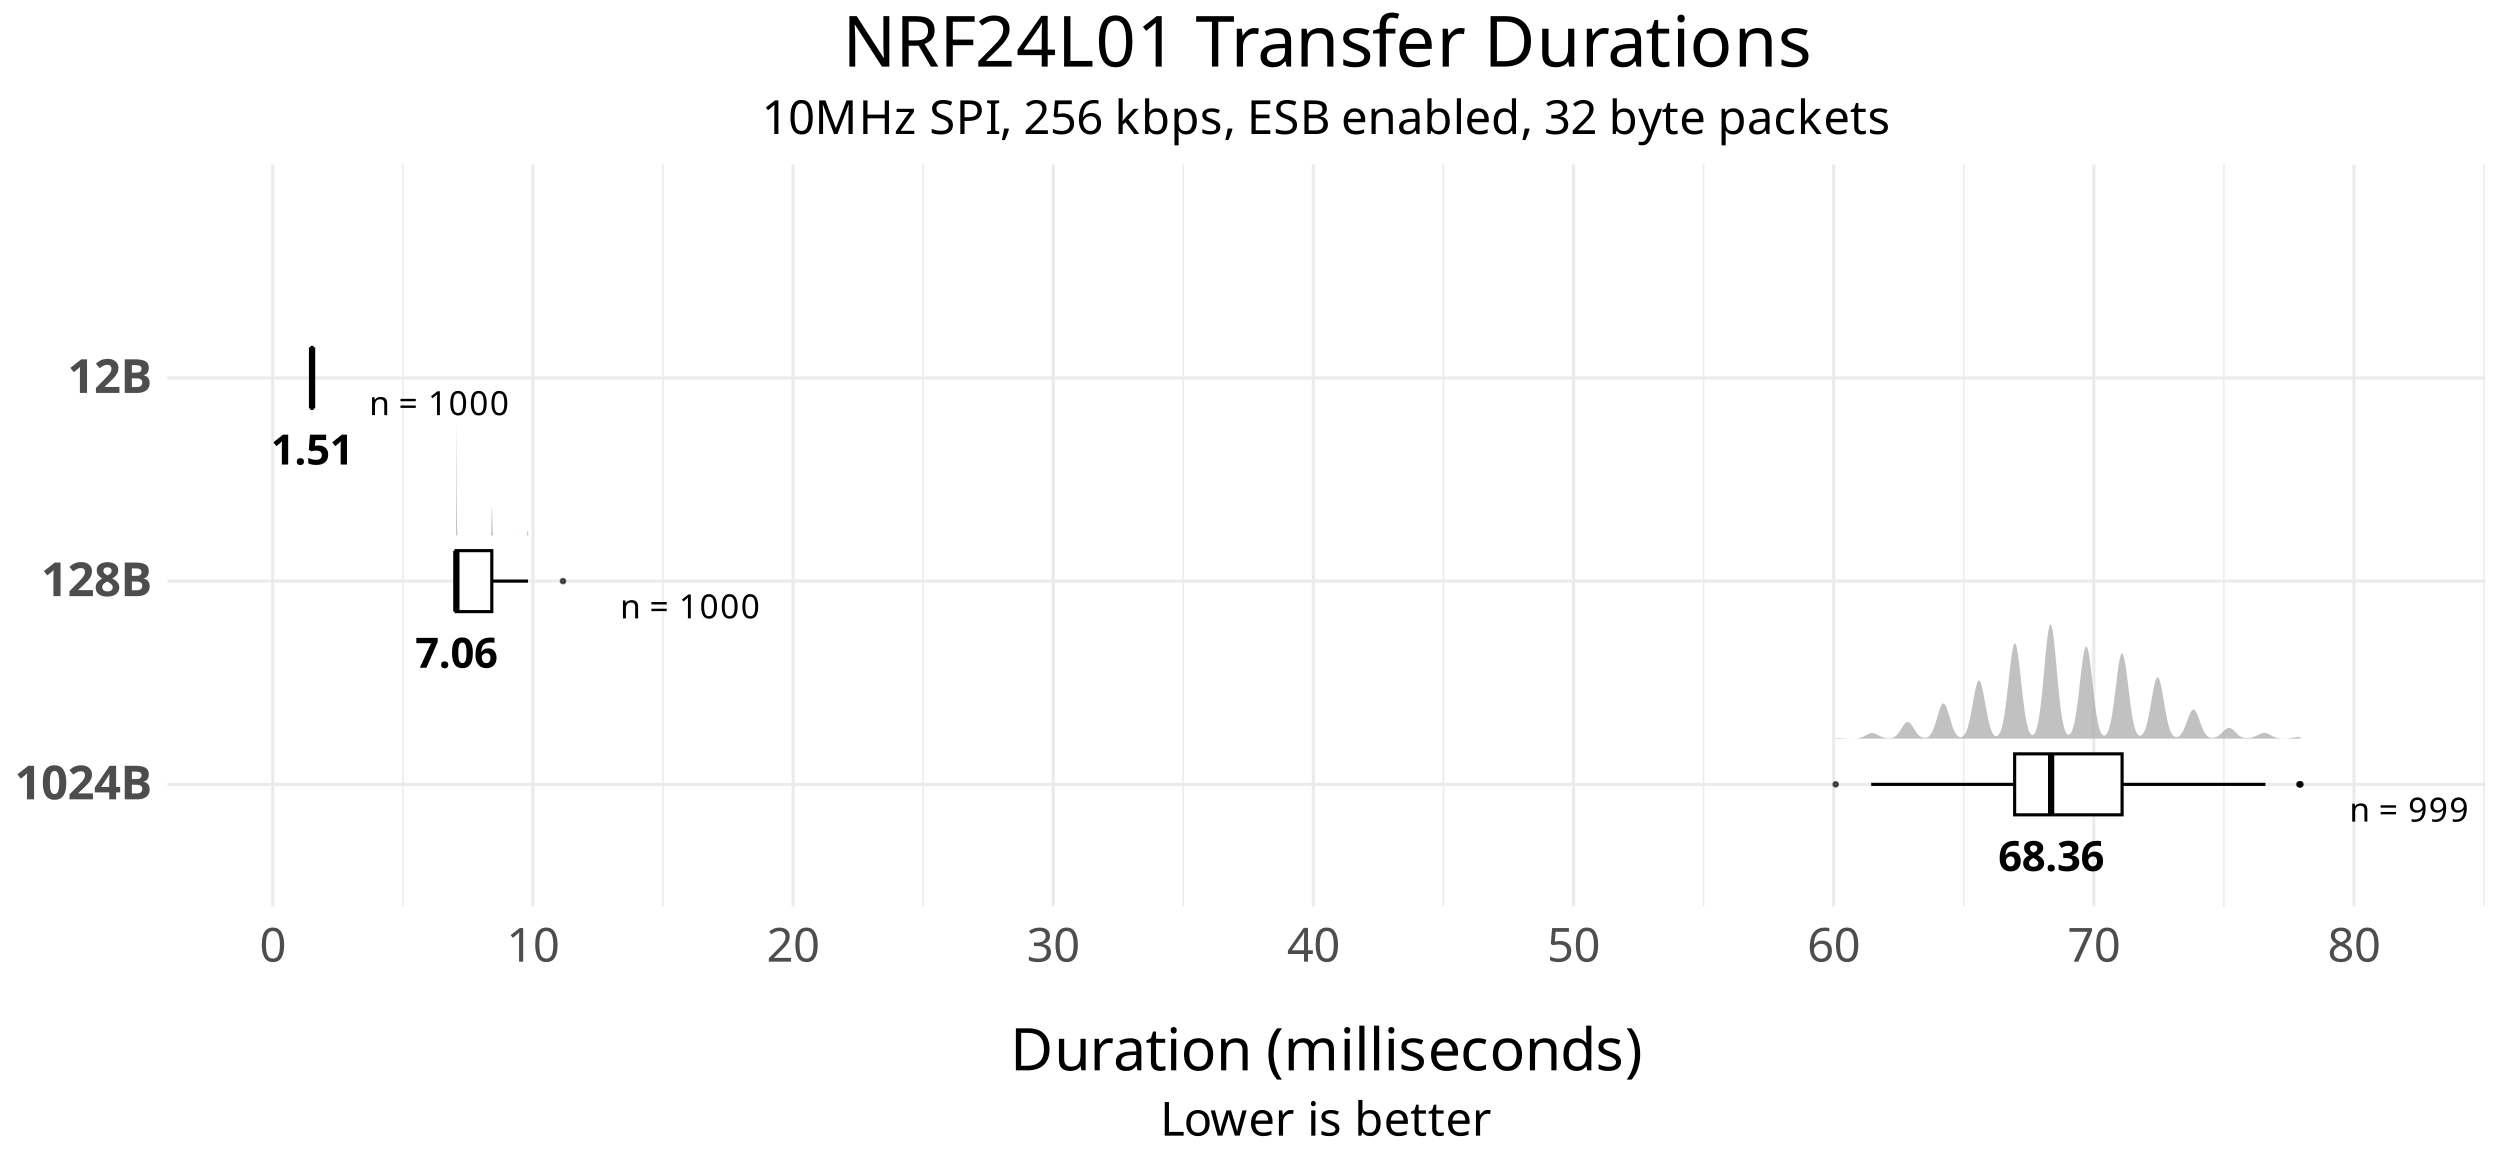 <?xml version="1.0" encoding="UTF-8"?>
<svg xmlns="http://www.w3.org/2000/svg" xmlns:xlink="http://www.w3.org/1999/xlink" width="850" height="396" viewBox="0 0 850 396">
<defs>
<g>
<g id="glyph-0-0">
<path d="M 0.5 -4.312 C 0.5 -4.895 0.539 -5.469 0.625 -6.031 C 0.707 -6.602 0.852 -7.145 1.062 -7.656 C 1.281 -8.164 1.582 -8.613 1.969 -9 C 2.352 -9.395 2.844 -9.703 3.438 -9.922 C 4.031 -10.148 4.75 -10.266 5.594 -10.266 C 5.789 -10.266 6.02 -10.254 6.281 -10.234 C 6.551 -10.223 6.773 -10.203 6.953 -10.172 L 6.953 -8.453 C 6.773 -8.492 6.578 -8.523 6.359 -8.547 C 6.148 -8.578 5.941 -8.594 5.734 -8.594 C 4.891 -8.594 4.234 -8.457 3.766 -8.188 C 3.305 -7.926 2.984 -7.555 2.797 -7.078 C 2.609 -6.598 2.5 -6.047 2.469 -5.422 L 2.562 -5.422 C 2.75 -5.754 3.02 -6.031 3.375 -6.25 C 3.727 -6.477 4.191 -6.594 4.766 -6.594 C 5.648 -6.594 6.352 -6.312 6.875 -5.75 C 7.395 -5.195 7.656 -4.41 7.656 -3.391 C 7.656 -2.285 7.344 -1.422 6.719 -0.797 C 6.102 -0.172 5.266 0.141 4.203 0.141 C 3.516 0.141 2.891 -0.016 2.328 -0.328 C 1.773 -0.648 1.332 -1.141 1 -1.797 C 0.664 -2.453 0.5 -3.289 0.5 -4.312 Z M 4.172 -1.578 C 4.586 -1.578 4.926 -1.723 5.188 -2.016 C 5.457 -2.305 5.594 -2.754 5.594 -3.359 C 5.594 -3.848 5.477 -4.234 5.25 -4.516 C 5.02 -4.805 4.672 -4.953 4.203 -4.953 C 3.891 -4.953 3.613 -4.879 3.375 -4.734 C 3.145 -4.598 2.961 -4.422 2.828 -4.203 C 2.691 -3.984 2.625 -3.766 2.625 -3.547 C 2.625 -3.234 2.68 -2.926 2.797 -2.625 C 2.91 -2.32 3.082 -2.07 3.312 -1.875 C 3.551 -1.676 3.836 -1.578 4.172 -1.578 Z M 4.172 -1.578 "/>
</g>
<g id="glyph-0-1">
<path d="M 4.062 -10.281 C 4.656 -10.281 5.191 -10.188 5.672 -10 C 6.16 -9.82 6.555 -9.551 6.859 -9.188 C 7.16 -8.832 7.312 -8.379 7.312 -7.828 C 7.312 -7.223 7.133 -6.723 6.781 -6.328 C 6.438 -5.941 6.004 -5.617 5.484 -5.359 C 5.848 -5.172 6.191 -4.953 6.516 -4.703 C 6.848 -4.453 7.113 -4.156 7.312 -3.812 C 7.52 -3.477 7.625 -3.082 7.625 -2.625 C 7.625 -2.07 7.473 -1.586 7.172 -1.172 C 6.867 -0.754 6.453 -0.43 5.922 -0.203 C 5.391 0.023 4.77 0.141 4.062 0.141 C 2.926 0.141 2.047 -0.098 1.422 -0.578 C 0.805 -1.066 0.5 -1.734 0.5 -2.578 C 0.5 -3.273 0.688 -3.836 1.062 -4.266 C 1.445 -4.691 1.91 -5.035 2.453 -5.297 C 1.992 -5.586 1.602 -5.93 1.281 -6.328 C 0.969 -6.734 0.812 -7.238 0.812 -7.844 C 0.812 -8.383 0.961 -8.832 1.266 -9.188 C 1.566 -9.551 1.969 -9.82 2.469 -10 C 2.969 -10.188 3.5 -10.281 4.062 -10.281 Z M 4.047 -8.719 C 3.703 -8.719 3.41 -8.625 3.172 -8.438 C 2.941 -8.258 2.828 -8.004 2.828 -7.672 C 2.828 -7.328 2.945 -7.047 3.188 -6.828 C 3.438 -6.609 3.727 -6.414 4.062 -6.25 C 4.383 -6.406 4.672 -6.586 4.922 -6.797 C 5.172 -7.016 5.297 -7.305 5.297 -7.672 C 5.297 -8.004 5.176 -8.258 4.938 -8.438 C 4.707 -8.625 4.41 -8.719 4.047 -8.719 Z M 2.484 -2.703 C 2.484 -2.328 2.613 -2.02 2.875 -1.781 C 3.133 -1.551 3.52 -1.438 4.031 -1.438 C 4.562 -1.438 4.957 -1.551 5.219 -1.781 C 5.488 -2.008 5.625 -2.312 5.625 -2.688 C 5.625 -2.945 5.547 -3.172 5.391 -3.359 C 5.242 -3.555 5.055 -3.734 4.828 -3.891 C 4.609 -4.047 4.383 -4.191 4.156 -4.328 L 3.969 -4.422 C 3.531 -4.211 3.172 -3.969 2.891 -3.688 C 2.617 -3.414 2.484 -3.086 2.484 -2.703 Z M 2.484 -2.703 "/>
</g>
<g id="glyph-0-2">
<path d="M 0.812 -1 C 0.812 -1.438 0.926 -1.738 1.156 -1.906 C 1.395 -2.082 1.688 -2.172 2.031 -2.172 C 2.363 -2.172 2.645 -2.082 2.875 -1.906 C 3.113 -1.738 3.234 -1.438 3.234 -1 C 3.234 -0.582 3.113 -0.281 2.875 -0.094 C 2.645 0.094 2.363 0.188 2.031 0.188 C 1.688 0.188 1.395 0.094 1.156 -0.094 C 0.926 -0.281 0.812 -0.582 0.812 -1 Z M 0.812 -1 "/>
</g>
<g id="glyph-0-3">
<path d="M 7.266 -7.875 C 7.266 -7.176 7.051 -6.617 6.625 -6.203 C 6.207 -5.785 5.691 -5.5 5.078 -5.344 L 5.078 -5.297 C 5.891 -5.203 6.504 -4.957 6.922 -4.562 C 7.348 -4.164 7.562 -3.629 7.562 -2.953 C 7.562 -2.367 7.414 -1.844 7.125 -1.375 C 6.844 -0.906 6.398 -0.535 5.797 -0.266 C 5.191 0.004 4.414 0.141 3.469 0.141 C 2.363 0.141 1.391 -0.039 0.547 -0.406 L 0.547 -2.234 C 0.973 -2.016 1.426 -1.848 1.906 -1.734 C 2.383 -1.617 2.828 -1.562 3.234 -1.562 C 4.004 -1.562 4.539 -1.691 4.844 -1.953 C 5.156 -2.223 5.312 -2.598 5.312 -3.078 C 5.312 -3.367 5.238 -3.609 5.094 -3.797 C 4.957 -3.992 4.711 -4.141 4.359 -4.234 C 4.004 -4.336 3.508 -4.391 2.875 -4.391 L 2.109 -4.391 L 2.109 -6.047 L 2.891 -6.047 C 3.516 -6.047 3.988 -6.102 4.312 -6.219 C 4.645 -6.344 4.867 -6.504 4.984 -6.703 C 5.098 -6.91 5.156 -7.145 5.156 -7.406 C 5.156 -7.77 5.047 -8.051 4.828 -8.25 C 4.609 -8.457 4.238 -8.562 3.719 -8.562 C 3.227 -8.562 2.805 -8.477 2.453 -8.312 C 2.098 -8.145 1.797 -7.984 1.547 -7.828 L 0.547 -9.297 C 0.953 -9.578 1.422 -9.812 1.953 -10 C 2.492 -10.195 3.133 -10.297 3.875 -10.297 C 4.914 -10.297 5.738 -10.082 6.344 -9.656 C 6.957 -9.238 7.266 -8.645 7.266 -7.875 Z M 7.266 -7.875 "/>
</g>
<g id="glyph-0-4">
<path d="M 1.578 0 L 5.391 -8.344 L 0.391 -8.344 L 0.391 -10.156 L 7.656 -10.156 L 7.656 -8.797 L 3.828 0 Z M 1.578 0 "/>
</g>
<g id="glyph-0-5">
<path d="M 7.609 -5.078 C 7.609 -3.984 7.488 -3.047 7.25 -2.266 C 7.02 -1.492 6.645 -0.898 6.125 -0.484 C 5.613 -0.066 4.922 0.141 4.047 0.141 C 2.828 0.141 1.93 -0.316 1.359 -1.234 C 0.797 -2.16 0.516 -3.441 0.516 -5.078 C 0.516 -6.172 0.625 -7.109 0.844 -7.891 C 1.07 -8.672 1.445 -9.27 1.969 -9.688 C 2.5 -10.102 3.191 -10.312 4.047 -10.312 C 5.266 -10.312 6.16 -9.848 6.734 -8.922 C 7.316 -8.004 7.609 -6.723 7.609 -5.078 Z M 2.641 -5.078 C 2.641 -3.922 2.738 -3.051 2.938 -2.469 C 3.133 -1.883 3.504 -1.594 4.047 -1.594 C 4.578 -1.594 4.945 -1.879 5.156 -2.453 C 5.363 -3.035 5.469 -3.91 5.469 -5.078 C 5.469 -6.234 5.363 -7.102 5.156 -7.688 C 4.945 -8.281 4.578 -8.578 4.047 -8.578 C 3.504 -8.578 3.133 -8.281 2.938 -7.688 C 2.738 -7.102 2.641 -6.234 2.641 -5.078 Z M 2.641 -5.078 "/>
</g>
<g id="glyph-0-6">
<path d="M 5.875 0 L 3.719 0 L 3.719 -5.875 C 3.719 -6.113 3.723 -6.43 3.734 -6.828 C 3.754 -7.234 3.77 -7.586 3.781 -7.891 C 3.738 -7.836 3.633 -7.734 3.469 -7.578 C 3.312 -7.43 3.172 -7.301 3.047 -7.188 L 1.875 -6.25 L 0.844 -7.547 L 4.109 -10.156 L 5.875 -10.156 Z M 5.875 0 "/>
</g>
<g id="glyph-0-7">
<path d="M 4.266 -6.484 C 4.879 -6.484 5.426 -6.363 5.906 -6.125 C 6.395 -5.883 6.781 -5.535 7.062 -5.078 C 7.344 -4.629 7.484 -4.066 7.484 -3.391 C 7.484 -2.297 7.141 -1.43 6.453 -0.797 C 5.773 -0.172 4.766 0.141 3.422 0.141 C 2.891 0.141 2.391 0.094 1.922 0 C 1.453 -0.094 1.047 -0.227 0.703 -0.406 L 0.703 -2.266 C 1.047 -2.078 1.461 -1.922 1.953 -1.797 C 2.453 -1.672 2.922 -1.609 3.359 -1.609 C 3.992 -1.609 4.477 -1.738 4.812 -2 C 5.145 -2.258 5.312 -2.664 5.312 -3.219 C 5.312 -4.238 4.633 -4.75 3.281 -4.75 C 3.02 -4.75 2.742 -4.723 2.453 -4.672 C 2.172 -4.617 1.938 -4.566 1.75 -4.516 L 0.891 -4.984 L 1.281 -10.156 L 6.781 -10.156 L 6.781 -8.328 L 3.156 -8.328 L 2.969 -6.344 C 3.133 -6.375 3.305 -6.406 3.484 -6.438 C 3.672 -6.469 3.93 -6.484 4.266 -6.484 Z M 4.266 -6.484 "/>
</g>
<g id="glyph-1-0">
<path d="M 3.906 -6.203 C 4.633 -6.203 5.18 -6.023 5.547 -5.672 C 5.922 -5.328 6.109 -4.758 6.109 -3.969 L 6.109 0 L 5.125 0 L 5.125 -3.906 C 5.125 -4.883 4.664 -5.375 3.75 -5.375 C 3.07 -5.375 2.602 -5.18 2.344 -4.797 C 2.094 -4.422 1.969 -3.875 1.969 -3.156 L 1.969 0 L 0.969 0 L 0.969 -6.094 L 1.781 -6.094 L 1.922 -5.266 L 1.984 -5.266 C 2.18 -5.586 2.453 -5.82 2.797 -5.969 C 3.148 -6.125 3.52 -6.203 3.906 -6.203 Z M 3.906 -6.203 "/>
</g>
<g id="glyph-1-1">
</g>
<g id="glyph-1-2">
<path d="M 0.641 -4.734 L 0.641 -5.547 L 5.844 -5.547 L 5.844 -4.734 Z M 0.641 -2.469 L 0.641 -3.281 L 5.844 -3.281 L 5.844 -2.469 Z M 0.641 -2.469 "/>
</g>
<g id="glyph-1-3">
<path d="M 5.922 -4.656 C 5.922 -4.07 5.867 -3.492 5.766 -2.922 C 5.66 -2.359 5.473 -1.848 5.203 -1.391 C 4.93 -0.93 4.551 -0.566 4.062 -0.297 C 3.57 -0.023 2.945 0.109 2.188 0.109 C 2.031 0.109 1.852 0.098 1.656 0.078 C 1.457 0.066 1.289 0.039 1.156 0 L 1.156 -0.859 C 1.457 -0.754 1.789 -0.703 2.156 -0.703 C 2.688 -0.703 3.125 -0.789 3.469 -0.969 C 3.82 -1.145 4.098 -1.379 4.297 -1.672 C 4.504 -1.973 4.648 -2.32 4.734 -2.719 C 4.828 -3.125 4.883 -3.547 4.906 -3.984 L 4.828 -3.984 C 4.66 -3.723 4.422 -3.5 4.109 -3.312 C 3.797 -3.125 3.395 -3.031 2.906 -3.031 C 2.207 -3.031 1.641 -3.242 1.203 -3.672 C 0.773 -4.109 0.562 -4.719 0.562 -5.5 C 0.562 -6.062 0.672 -6.547 0.891 -6.953 C 1.109 -7.367 1.41 -7.688 1.797 -7.906 C 2.18 -8.125 2.633 -8.234 3.156 -8.234 C 3.676 -8.234 4.145 -8.102 4.562 -7.844 C 4.977 -7.582 5.305 -7.188 5.547 -6.656 C 5.797 -6.133 5.922 -5.469 5.922 -4.656 Z M 3.156 -7.391 C 2.688 -7.391 2.301 -7.234 2 -6.922 C 1.707 -6.617 1.562 -6.145 1.562 -5.5 C 1.562 -4.977 1.688 -4.566 1.938 -4.266 C 2.195 -3.973 2.586 -3.828 3.109 -3.828 C 3.473 -3.828 3.785 -3.898 4.047 -4.047 C 4.316 -4.191 4.523 -4.379 4.672 -4.609 C 4.828 -4.836 4.906 -5.07 4.906 -5.312 C 4.906 -5.633 4.836 -5.953 4.703 -6.266 C 4.578 -6.586 4.383 -6.852 4.125 -7.062 C 3.875 -7.281 3.551 -7.391 3.156 -7.391 Z M 3.156 -7.391 "/>
</g>
<g id="glyph-1-4">
<path d="M 4.031 0 L 3.062 0 L 3.062 -5.672 C 3.062 -6.004 3.062 -6.266 3.062 -6.453 C 3.07 -6.648 3.086 -6.859 3.109 -7.078 C 2.984 -6.953 2.867 -6.848 2.766 -6.766 C 2.672 -6.68 2.551 -6.578 2.406 -6.453 L 1.531 -5.75 L 1.016 -6.422 L 3.203 -8.125 L 4.031 -8.125 Z M 4.031 0 "/>
</g>
<g id="glyph-1-5">
<path d="M 5.953 -4.078 C 5.953 -3.203 5.859 -2.453 5.672 -1.828 C 5.492 -1.203 5.207 -0.723 4.812 -0.391 C 4.414 -0.055 3.891 0.109 3.234 0.109 C 2.316 0.109 1.641 -0.258 1.203 -1 C 0.773 -1.738 0.562 -2.766 0.562 -4.078 C 0.562 -4.953 0.648 -5.695 0.828 -6.312 C 1.004 -6.938 1.289 -7.414 1.688 -7.75 C 2.082 -8.082 2.598 -8.25 3.234 -8.25 C 4.148 -8.25 4.832 -7.879 5.281 -7.141 C 5.727 -6.41 5.953 -5.391 5.953 -4.078 Z M 1.562 -4.078 C 1.562 -2.961 1.688 -2.125 1.938 -1.562 C 2.195 -1.008 2.629 -0.734 3.234 -0.734 C 3.848 -0.734 4.285 -1.008 4.547 -1.562 C 4.805 -2.113 4.938 -2.953 4.938 -4.078 C 4.938 -5.18 4.805 -6.008 4.547 -6.562 C 4.285 -7.113 3.848 -7.391 3.234 -7.391 C 2.629 -7.391 2.195 -7.113 1.938 -6.562 C 1.688 -6.008 1.562 -5.18 1.562 -4.078 Z M 1.562 -4.078 "/>
</g>
<g id="glyph-2-0">
<path d="M 6.609 0 L 4.188 0 L 4.188 -6.609 C 4.188 -6.891 4.191 -7.254 4.203 -7.703 C 4.223 -8.148 4.238 -8.539 4.25 -8.875 C 4.195 -8.812 4.082 -8.695 3.906 -8.531 C 3.727 -8.363 3.566 -8.219 3.422 -8.094 L 2.109 -7.047 L 0.938 -8.5 L 4.625 -11.422 L 6.609 -11.422 Z M 6.609 0 "/>
</g>
<g id="glyph-2-1">
<path d="M 8.562 -5.719 C 8.562 -4.488 8.43 -3.438 8.172 -2.562 C 7.91 -1.688 7.488 -1.016 6.906 -0.547 C 6.32 -0.078 5.539 0.156 4.562 0.156 C 3.188 0.156 2.176 -0.359 1.531 -1.391 C 0.895 -2.43 0.578 -3.875 0.578 -5.719 C 0.578 -6.945 0.703 -8 0.953 -8.875 C 1.211 -9.75 1.633 -10.422 2.219 -10.891 C 2.812 -11.359 3.594 -11.594 4.562 -11.594 C 5.926 -11.594 6.93 -11.078 7.578 -10.047 C 8.234 -9.016 8.562 -7.57 8.562 -5.719 Z M 2.969 -5.719 C 2.969 -4.414 3.078 -3.438 3.297 -2.781 C 3.523 -2.125 3.945 -1.797 4.562 -1.797 C 5.156 -1.797 5.566 -2.117 5.797 -2.766 C 6.035 -3.422 6.156 -4.406 6.156 -5.719 C 6.156 -7.008 6.035 -7.984 5.797 -8.641 C 5.566 -9.305 5.156 -9.641 4.562 -9.641 C 3.945 -9.641 3.523 -9.305 3.297 -8.641 C 3.078 -7.984 2.969 -7.008 2.969 -5.719 Z M 2.969 -5.719 "/>
</g>
<g id="glyph-2-2">
<path d="M 8.625 0 L 0.641 0 L 0.641 -1.688 L 3.5 -4.578 C 4.082 -5.172 4.547 -5.664 4.891 -6.062 C 5.242 -6.469 5.5 -6.832 5.656 -7.156 C 5.82 -7.477 5.906 -7.828 5.906 -8.203 C 5.906 -8.66 5.781 -9 5.531 -9.219 C 5.281 -9.445 4.941 -9.562 4.516 -9.562 C 4.078 -9.562 3.648 -9.457 3.234 -9.25 C 2.816 -9.051 2.379 -8.77 1.922 -8.406 L 0.609 -9.953 C 0.941 -10.242 1.289 -10.508 1.656 -10.75 C 2.02 -11 2.441 -11.195 2.922 -11.344 C 3.41 -11.5 4 -11.578 4.688 -11.578 C 5.438 -11.578 6.078 -11.441 6.609 -11.172 C 7.148 -10.898 7.566 -10.531 7.859 -10.062 C 8.148 -9.602 8.297 -9.082 8.297 -8.5 C 8.297 -7.863 8.172 -7.285 7.922 -6.766 C 7.672 -6.242 7.305 -5.727 6.828 -5.219 C 6.359 -4.707 5.789 -4.141 5.125 -3.516 L 3.641 -2.141 L 3.641 -2.031 L 8.625 -2.031 Z M 8.625 0 "/>
</g>
<g id="glyph-2-3">
<path d="M 8.875 -2.375 L 7.5 -2.375 L 7.5 0 L 5.156 0 L 5.156 -2.375 L 0.266 -2.375 L 0.266 -4.047 L 5.281 -11.422 L 7.5 -11.422 L 7.5 -4.234 L 8.875 -4.234 Z M 5.156 -6.172 C 5.156 -6.422 5.16 -6.719 5.172 -7.062 C 5.18 -7.414 5.191 -7.742 5.203 -8.047 C 5.223 -8.359 5.238 -8.562 5.25 -8.656 L 5.188 -8.656 C 5.094 -8.445 4.988 -8.238 4.875 -8.031 C 4.77 -7.832 4.645 -7.625 4.5 -7.406 L 2.406 -4.234 L 5.156 -4.234 Z M 5.156 -6.172 "/>
</g>
<g id="glyph-2-4">
<path d="M 4.984 -11.422 C 6.516 -11.422 7.664 -11.207 8.438 -10.781 C 9.219 -10.352 9.609 -9.602 9.609 -8.531 C 9.609 -7.875 9.457 -7.32 9.156 -6.875 C 8.852 -6.426 8.422 -6.156 7.859 -6.062 L 7.859 -5.984 C 8.242 -5.91 8.586 -5.773 8.891 -5.578 C 9.203 -5.391 9.445 -5.113 9.625 -4.75 C 9.812 -4.383 9.906 -3.906 9.906 -3.312 C 9.906 -2.281 9.531 -1.469 8.781 -0.875 C 8.031 -0.289 7.008 0 5.719 0 L 1.438 0 L 1.438 -11.422 Z M 5.266 -6.891 C 5.961 -6.891 6.445 -7 6.719 -7.219 C 7 -7.445 7.141 -7.773 7.141 -8.203 C 7.141 -8.641 6.977 -8.953 6.656 -9.141 C 6.332 -9.336 5.828 -9.438 5.141 -9.438 L 3.859 -9.438 L 3.859 -6.891 Z M 3.859 -4.969 L 3.859 -2 L 5.438 -2 C 6.164 -2 6.672 -2.141 6.953 -2.422 C 7.242 -2.703 7.391 -3.078 7.391 -3.547 C 7.391 -3.973 7.242 -4.316 6.953 -4.578 C 6.66 -4.836 6.129 -4.969 5.359 -4.969 Z M 3.859 -4.969 "/>
</g>
<g id="glyph-2-5">
<path d="M 4.578 -11.562 C 5.234 -11.562 5.836 -11.457 6.391 -11.25 C 6.941 -11.051 7.383 -10.75 7.719 -10.344 C 8.051 -9.945 8.219 -9.438 8.219 -8.812 C 8.219 -8.133 8.023 -7.57 7.641 -7.125 C 7.254 -6.688 6.766 -6.32 6.172 -6.031 C 6.578 -5.82 6.961 -5.57 7.328 -5.281 C 7.703 -5 8.004 -4.672 8.234 -4.297 C 8.461 -3.922 8.578 -3.473 8.578 -2.953 C 8.578 -2.328 8.406 -1.781 8.062 -1.312 C 7.727 -0.844 7.258 -0.477 6.656 -0.219 C 6.062 0.031 5.367 0.156 4.578 0.156 C 3.297 0.156 2.305 -0.113 1.609 -0.656 C 0.91 -1.195 0.562 -1.941 0.562 -2.891 C 0.562 -3.68 0.773 -4.316 1.203 -4.797 C 1.629 -5.273 2.145 -5.664 2.75 -5.969 C 2.238 -6.289 1.801 -6.676 1.438 -7.125 C 1.082 -7.582 0.906 -8.148 0.906 -8.828 C 0.906 -9.441 1.078 -9.945 1.422 -10.344 C 1.766 -10.75 2.211 -11.051 2.766 -11.25 C 3.328 -11.457 3.93 -11.562 4.578 -11.562 Z M 4.562 -9.812 C 4.164 -9.812 3.836 -9.707 3.578 -9.5 C 3.316 -9.301 3.188 -9.016 3.188 -8.641 C 3.188 -8.242 3.32 -7.922 3.594 -7.672 C 3.875 -7.43 4.203 -7.223 4.578 -7.047 C 4.941 -7.211 5.258 -7.414 5.531 -7.656 C 5.812 -7.895 5.953 -8.223 5.953 -8.641 C 5.953 -9.016 5.82 -9.301 5.562 -9.5 C 5.301 -9.707 4.969 -9.812 4.562 -9.812 Z M 2.797 -3.047 C 2.797 -2.629 2.941 -2.285 3.234 -2.016 C 3.535 -1.742 3.973 -1.609 4.547 -1.609 C 5.141 -1.609 5.586 -1.738 5.891 -2 C 6.191 -2.258 6.344 -2.602 6.344 -3.031 C 6.344 -3.312 6.254 -3.562 6.078 -3.781 C 5.91 -4 5.703 -4.195 5.453 -4.375 C 5.203 -4.551 4.941 -4.711 4.672 -4.859 L 4.469 -4.969 C 3.977 -4.738 3.578 -4.469 3.266 -4.156 C 2.953 -3.852 2.797 -3.484 2.797 -3.047 Z M 2.797 -3.047 "/>
</g>
<g id="glyph-3-0">
<path d="M 8.375 -5.734 C 8.375 -4.504 8.242 -3.445 7.984 -2.562 C 7.723 -1.688 7.316 -1.016 6.766 -0.547 C 6.211 -0.078 5.477 0.156 4.562 0.156 C 3.27 0.156 2.316 -0.359 1.703 -1.391 C 1.086 -2.43 0.781 -3.879 0.781 -5.734 C 0.781 -6.961 0.906 -8.016 1.156 -8.891 C 1.406 -9.766 1.805 -10.43 2.359 -10.891 C 2.922 -11.359 3.656 -11.594 4.562 -11.594 C 5.844 -11.594 6.797 -11.078 7.422 -10.047 C 8.055 -9.023 8.375 -7.586 8.375 -5.734 Z M 2.188 -5.734 C 2.188 -4.16 2.363 -2.984 2.719 -2.203 C 3.082 -1.43 3.695 -1.047 4.562 -1.047 C 5.414 -1.047 6.023 -1.43 6.391 -2.203 C 6.754 -2.973 6.938 -4.148 6.938 -5.734 C 6.938 -7.285 6.754 -8.453 6.391 -9.234 C 6.023 -10.016 5.414 -10.406 4.562 -10.406 C 3.695 -10.406 3.082 -10.016 2.719 -9.234 C 2.363 -8.453 2.188 -7.285 2.188 -5.734 Z M 2.188 -5.734 "/>
</g>
<g id="glyph-3-1">
<path d="M 5.688 0 L 4.297 0 L 4.297 -7.984 C 4.297 -8.441 4.301 -8.805 4.312 -9.078 C 4.332 -9.359 4.352 -9.648 4.375 -9.953 C 4.195 -9.785 4.039 -9.641 3.906 -9.516 C 3.77 -9.398 3.594 -9.254 3.375 -9.078 L 2.156 -8.078 L 1.422 -9.031 L 4.516 -11.422 L 5.688 -11.422 Z M 5.688 0 "/>
</g>
<g id="glyph-3-2">
<path d="M 8.312 0 L 0.766 0 L 0.766 -1.172 L 3.766 -4.188 C 4.336 -4.77 4.82 -5.285 5.219 -5.734 C 5.613 -6.18 5.91 -6.617 6.109 -7.047 C 6.316 -7.484 6.422 -7.957 6.422 -8.469 C 6.422 -9.094 6.234 -9.566 5.859 -9.891 C 5.484 -10.223 5 -10.391 4.406 -10.391 C 3.844 -10.391 3.348 -10.289 2.922 -10.094 C 2.504 -9.906 2.078 -9.641 1.641 -9.297 L 0.891 -10.234 C 1.336 -10.609 1.852 -10.926 2.438 -11.188 C 3.02 -11.445 3.676 -11.578 4.406 -11.578 C 5.469 -11.578 6.305 -11.305 6.922 -10.766 C 7.547 -10.234 7.859 -9.492 7.859 -8.547 C 7.859 -7.941 7.734 -7.379 7.484 -6.859 C 7.242 -6.336 6.906 -5.82 6.469 -5.312 C 6.031 -4.812 5.516 -4.273 4.922 -3.703 L 2.547 -1.344 L 2.547 -1.281 L 8.312 -1.281 Z M 8.312 0 "/>
</g>
<g id="glyph-3-3">
<path d="M 7.891 -8.75 C 7.891 -7.977 7.676 -7.363 7.25 -6.906 C 6.82 -6.457 6.242 -6.16 5.516 -6.016 L 5.516 -5.953 C 6.43 -5.848 7.113 -5.562 7.562 -5.094 C 8.008 -4.625 8.234 -4.008 8.234 -3.25 C 8.234 -2.582 8.078 -1.988 7.766 -1.469 C 7.461 -0.957 6.988 -0.555 6.344 -0.266 C 5.695 0.016 4.867 0.156 3.859 0.156 C 3.254 0.156 2.695 0.109 2.188 0.016 C 1.676 -0.066 1.188 -0.227 0.719 -0.469 L 0.719 -1.781 C 1.195 -1.539 1.711 -1.352 2.266 -1.219 C 2.828 -1.094 3.363 -1.031 3.875 -1.031 C 4.895 -1.031 5.629 -1.227 6.078 -1.625 C 6.535 -2.02 6.766 -2.57 6.766 -3.281 C 6.766 -4 6.484 -4.516 5.922 -4.828 C 5.367 -5.141 4.582 -5.297 3.562 -5.297 L 2.469 -5.297 L 2.469 -6.5 L 3.578 -6.5 C 4.516 -6.5 5.227 -6.695 5.719 -7.094 C 6.207 -7.488 6.453 -8.008 6.453 -8.656 C 6.453 -9.207 6.266 -9.633 5.891 -9.938 C 5.516 -10.25 5.008 -10.406 4.375 -10.406 C 3.75 -10.406 3.219 -10.312 2.781 -10.125 C 2.344 -9.945 1.91 -9.719 1.484 -9.438 L 0.781 -10.406 C 1.188 -10.719 1.691 -10.988 2.297 -11.219 C 2.898 -11.457 3.586 -11.578 4.359 -11.578 C 5.547 -11.578 6.43 -11.312 7.016 -10.781 C 7.598 -10.25 7.891 -9.57 7.891 -8.75 Z M 7.891 -8.75 "/>
</g>
<g id="glyph-3-4">
<path d="M 8.828 -2.594 L 7.172 -2.594 L 7.172 0 L 5.812 0 L 5.812 -2.594 L 0.344 -2.594 L 0.344 -3.797 L 5.719 -11.484 L 7.172 -11.484 L 7.172 -3.859 L 8.828 -3.859 Z M 5.812 -7.453 C 5.812 -8.004 5.82 -8.473 5.844 -8.859 C 5.863 -9.254 5.879 -9.629 5.891 -9.984 L 5.828 -9.984 C 5.742 -9.785 5.633 -9.566 5.5 -9.328 C 5.375 -9.086 5.254 -8.891 5.141 -8.734 L 1.719 -3.859 L 5.812 -3.859 Z M 5.812 -7.453 "/>
</g>
<g id="glyph-3-5">
<path d="M 4.406 -7.016 C 5.57 -7.016 6.5 -6.719 7.188 -6.125 C 7.883 -5.539 8.234 -4.711 8.234 -3.641 C 8.234 -2.461 7.859 -1.535 7.109 -0.859 C 6.359 -0.18 5.312 0.156 3.969 0.156 C 3.383 0.156 2.832 0.102 2.312 0 C 1.789 -0.102 1.359 -0.258 1.016 -0.469 L 1.016 -1.797 C 1.391 -1.555 1.852 -1.367 2.406 -1.234 C 2.957 -1.109 3.484 -1.047 3.984 -1.047 C 4.828 -1.047 5.504 -1.242 6.016 -1.641 C 6.535 -2.035 6.797 -2.656 6.797 -3.5 C 6.797 -4.25 6.566 -4.82 6.109 -5.219 C 5.648 -5.625 4.926 -5.828 3.938 -5.828 C 3.633 -5.828 3.289 -5.797 2.906 -5.734 C 2.531 -5.68 2.223 -5.629 1.984 -5.578 L 1.281 -6.031 L 1.719 -11.422 L 7.438 -11.422 L 7.438 -10.141 L 2.906 -10.141 L 2.641 -6.828 C 2.816 -6.859 3.062 -6.895 3.375 -6.938 C 3.688 -6.988 4.031 -7.016 4.406 -7.016 Z M 4.406 -7.016 "/>
</g>
<g id="glyph-3-6">
<path d="M 0.875 -4.875 C 0.875 -5.695 0.945 -6.504 1.094 -7.297 C 1.238 -8.098 1.5 -8.82 1.875 -9.469 C 2.258 -10.113 2.789 -10.625 3.469 -11 C 4.156 -11.383 5.035 -11.578 6.109 -11.578 C 6.336 -11.578 6.586 -11.566 6.859 -11.547 C 7.129 -11.523 7.348 -11.488 7.516 -11.438 L 7.516 -10.234 C 7.328 -10.305 7.113 -10.359 6.875 -10.391 C 6.633 -10.422 6.391 -10.438 6.141 -10.438 C 5.41 -10.438 4.797 -10.312 4.297 -10.062 C 3.805 -9.82 3.422 -9.488 3.141 -9.062 C 2.859 -8.633 2.656 -8.141 2.531 -7.578 C 2.406 -7.023 2.32 -6.438 2.281 -5.812 L 2.391 -5.812 C 2.629 -6.188 2.969 -6.504 3.406 -6.766 C 3.844 -7.023 4.406 -7.156 5.094 -7.156 C 6.082 -7.156 6.879 -6.852 7.484 -6.25 C 8.098 -5.645 8.406 -4.789 8.406 -3.688 C 8.406 -2.488 8.078 -1.547 7.422 -0.859 C 6.766 -0.18 5.879 0.156 4.766 0.156 C 4.047 0.156 3.391 -0.02 2.797 -0.375 C 2.211 -0.738 1.742 -1.297 1.391 -2.047 C 1.047 -2.797 0.875 -3.738 0.875 -4.875 Z M 4.75 -1.031 C 5.426 -1.031 5.973 -1.242 6.391 -1.672 C 6.805 -2.098 7.016 -2.77 7.016 -3.688 C 7.016 -4.406 6.828 -4.977 6.453 -5.406 C 6.086 -5.832 5.535 -6.047 4.797 -6.047 C 4.297 -6.047 3.859 -5.941 3.484 -5.734 C 3.109 -5.523 2.816 -5.258 2.609 -4.938 C 2.398 -4.625 2.297 -4.297 2.297 -3.953 C 2.297 -3.492 2.383 -3.035 2.562 -2.578 C 2.75 -2.129 3.023 -1.758 3.391 -1.469 C 3.754 -1.176 4.207 -1.031 4.75 -1.031 Z M 4.75 -1.031 "/>
</g>
<g id="glyph-3-7">
<path d="M 2.172 0 L 6.859 -10.141 L 0.703 -10.141 L 0.703 -11.422 L 8.375 -11.422 L 8.375 -10.344 L 3.734 0 Z M 2.172 0 "/>
</g>
<g id="glyph-3-8">
<path d="M 4.562 -11.578 C 5.562 -11.578 6.379 -11.344 7.016 -10.875 C 7.66 -10.406 7.984 -9.727 7.984 -8.844 C 7.984 -8.383 7.883 -7.984 7.688 -7.641 C 7.488 -7.305 7.223 -7.008 6.891 -6.75 C 6.566 -6.488 6.207 -6.254 5.812 -6.047 C 6.281 -5.828 6.703 -5.57 7.078 -5.281 C 7.461 -5 7.77 -4.672 8 -4.297 C 8.238 -3.93 8.359 -3.484 8.359 -2.953 C 8.359 -1.992 8.016 -1.234 7.328 -0.672 C 6.648 -0.117 5.742 0.156 4.609 0.156 C 3.379 0.156 2.43 -0.109 1.766 -0.641 C 1.109 -1.18 0.781 -1.938 0.781 -2.906 C 0.781 -3.438 0.891 -3.891 1.109 -4.266 C 1.328 -4.648 1.617 -4.984 1.984 -5.266 C 2.348 -5.547 2.738 -5.781 3.156 -5.969 C 2.594 -6.289 2.117 -6.676 1.734 -7.125 C 1.348 -7.582 1.156 -8.16 1.156 -8.859 C 1.156 -9.453 1.301 -9.945 1.594 -10.344 C 1.895 -10.738 2.301 -11.039 2.812 -11.25 C 3.32 -11.469 3.906 -11.578 4.562 -11.578 Z M 4.547 -10.453 C 3.953 -10.453 3.469 -10.305 3.094 -10.016 C 2.719 -9.734 2.531 -9.328 2.531 -8.797 C 2.531 -8.398 2.625 -8.066 2.812 -7.797 C 3 -7.535 3.25 -7.312 3.562 -7.125 C 3.883 -6.938 4.238 -6.758 4.625 -6.594 C 5.176 -6.82 5.641 -7.102 6.016 -7.438 C 6.398 -7.77 6.594 -8.223 6.594 -8.797 C 6.594 -9.328 6.406 -9.734 6.031 -10.016 C 5.656 -10.305 5.16 -10.453 4.547 -10.453 Z M 2.156 -2.891 C 2.156 -2.336 2.352 -1.875 2.75 -1.5 C 3.145 -1.133 3.754 -0.953 4.578 -0.953 C 5.359 -0.953 5.953 -1.133 6.359 -1.5 C 6.766 -1.875 6.969 -2.352 6.969 -2.938 C 6.969 -3.5 6.75 -3.961 6.312 -4.328 C 5.875 -4.691 5.297 -5.016 4.578 -5.297 L 4.312 -5.391 C 3.613 -5.086 3.078 -4.742 2.703 -4.359 C 2.336 -3.973 2.156 -3.484 2.156 -2.891 Z M 2.156 -2.891 "/>
</g>
<g id="glyph-3-9">
<path d="M 6.594 0 L 2.828 -10.016 L 2.766 -10.016 C 2.797 -9.68 2.82 -9.234 2.844 -8.672 C 2.863 -8.117 2.875 -7.535 2.875 -6.922 L 2.875 0 L 1.547 0 L 1.547 -11.422 L 3.688 -11.422 L 7.203 -2.062 L 7.266 -2.062 L 10.844 -11.422 L 12.953 -11.422 L 12.953 0 L 11.531 0 L 11.531 -7.031 C 11.531 -7.582 11.539 -8.129 11.562 -8.672 C 11.594 -9.211 11.617 -9.656 11.641 -10 L 11.578 -10 L 7.781 0 Z M 6.594 0 "/>
</g>
<g id="glyph-3-10">
<path d="M 10.281 0 L 8.844 0 L 8.844 -5.328 L 2.984 -5.328 L 2.984 0 L 1.547 0 L 1.547 -11.422 L 2.984 -11.422 L 2.984 -6.594 L 8.844 -6.594 L 8.844 -11.422 L 10.281 -11.422 Z M 10.281 0 "/>
</g>
<g id="glyph-3-11">
<path d="M 6.891 0 L 0.625 0 L 0.625 -0.922 L 5.234 -7.484 L 0.891 -7.484 L 0.891 -8.578 L 6.781 -8.578 L 6.781 -7.516 L 2.234 -1.094 L 6.891 -1.094 Z M 6.891 0 "/>
</g>
<g id="glyph-3-12">
</g>
<g id="glyph-3-13">
<path d="M 8.031 -3.062 C 8.031 -2.039 7.66 -1.25 6.922 -0.688 C 6.191 -0.125 5.203 0.156 3.953 0.156 C 3.305 0.156 2.711 0.109 2.172 0.016 C 1.629 -0.078 1.176 -0.211 0.812 -0.391 L 0.812 -1.766 C 1.195 -1.586 1.676 -1.43 2.25 -1.297 C 2.82 -1.16 3.41 -1.094 4.016 -1.094 C 4.867 -1.094 5.508 -1.254 5.938 -1.578 C 6.375 -1.91 6.594 -2.359 6.594 -2.922 C 6.594 -3.297 6.508 -3.609 6.344 -3.859 C 6.188 -4.117 5.91 -4.359 5.516 -4.578 C 5.129 -4.797 4.594 -5.031 3.906 -5.281 C 2.938 -5.633 2.203 -6.066 1.703 -6.578 C 1.203 -7.086 0.953 -7.785 0.953 -8.672 C 0.953 -9.273 1.109 -9.789 1.422 -10.219 C 1.734 -10.656 2.16 -10.988 2.703 -11.219 C 3.254 -11.457 3.891 -11.578 4.609 -11.578 C 5.234 -11.578 5.805 -11.52 6.328 -11.406 C 6.859 -11.289 7.336 -11.133 7.766 -10.938 L 7.312 -9.719 C 6.914 -9.883 6.484 -10.023 6.016 -10.141 C 5.555 -10.254 5.078 -10.312 4.578 -10.312 C 3.859 -10.312 3.316 -10.16 2.953 -9.859 C 2.598 -9.555 2.422 -9.156 2.422 -8.656 C 2.422 -8.27 2.5 -7.945 2.656 -7.688 C 2.812 -7.438 3.07 -7.207 3.438 -7 C 3.801 -6.801 4.289 -6.586 4.906 -6.359 C 5.582 -6.109 6.148 -5.844 6.609 -5.562 C 7.078 -5.281 7.43 -4.941 7.672 -4.547 C 7.91 -4.148 8.031 -3.656 8.031 -3.062 Z M 8.031 -3.062 "/>
</g>
<g id="glyph-3-14">
<path d="M 4.578 -11.422 C 6.066 -11.422 7.148 -11.125 7.828 -10.531 C 8.516 -9.945 8.859 -9.125 8.859 -8.062 C 8.859 -7.438 8.719 -6.848 8.438 -6.297 C 8.156 -5.742 7.68 -5.297 7.016 -4.953 C 6.348 -4.617 5.441 -4.453 4.297 -4.453 L 2.984 -4.453 L 2.984 0 L 1.547 0 L 1.547 -11.422 Z M 4.453 -10.188 L 2.984 -10.188 L 2.984 -5.688 L 4.141 -5.688 C 5.234 -5.688 6.047 -5.859 6.578 -6.203 C 7.109 -6.555 7.375 -7.156 7.375 -8 C 7.375 -8.738 7.141 -9.285 6.672 -9.641 C 6.203 -10.004 5.461 -10.188 4.453 -10.188 Z M 4.453 -10.188 "/>
</g>
<g id="glyph-3-15">
<path d="M 4.766 0 L 0.641 0 L 0.641 -0.828 L 1.984 -1.141 L 1.984 -10.266 L 0.641 -10.594 L 0.641 -11.422 L 4.766 -11.422 L 4.766 -10.594 L 3.422 -10.266 L 3.422 -1.141 L 4.766 -0.828 Z M 4.766 0 "/>
</g>
<g id="glyph-3-16">
<path d="M 3.078 -1.688 C 2.93 -1.113 2.727 -0.488 2.469 0.188 C 2.207 0.863 1.953 1.488 1.703 2.062 L 0.656 2.062 C 0.801 1.457 0.953 0.789 1.109 0.062 C 1.266 -0.664 1.379 -1.305 1.453 -1.859 L 2.953 -1.859 Z M 3.078 -1.688 "/>
</g>
<g id="glyph-3-17">
<path d="M 2.75 -5.812 C 2.75 -5.633 2.738 -5.406 2.719 -5.125 C 2.707 -4.852 2.695 -4.617 2.688 -4.422 L 2.75 -4.422 C 2.812 -4.504 2.906 -4.625 3.031 -4.781 C 3.164 -4.945 3.297 -5.109 3.422 -5.266 C 3.555 -5.43 3.676 -5.57 3.781 -5.688 L 6.516 -8.578 L 8.156 -8.578 L 4.688 -4.906 L 8.406 0 L 6.703 0 L 3.734 -4 L 2.75 -3.156 L 2.75 0 L 1.359 0 L 1.359 -12.156 L 2.75 -12.156 Z M 2.75 -5.812 "/>
</g>
<g id="glyph-3-18">
<path d="M 2.766 -9.203 C 2.766 -8.836 2.754 -8.5 2.734 -8.188 C 2.723 -7.875 2.707 -7.625 2.688 -7.438 L 2.766 -7.438 C 3.016 -7.801 3.352 -8.102 3.781 -8.344 C 4.207 -8.594 4.754 -8.719 5.422 -8.719 C 6.492 -8.719 7.348 -8.348 7.984 -7.609 C 8.629 -6.867 8.953 -5.758 8.953 -4.281 C 8.953 -2.812 8.629 -1.703 7.984 -0.953 C 7.336 -0.211 6.484 0.156 5.422 0.156 C 4.754 0.156 4.207 0.035 3.781 -0.203 C 3.352 -0.453 3.016 -0.75 2.766 -1.094 L 2.656 -1.094 L 2.375 0 L 1.359 0 L 1.359 -12.156 L 2.766 -12.156 Z M 5.188 -7.547 C 4.281 -7.547 3.648 -7.285 3.297 -6.766 C 2.941 -6.242 2.766 -5.438 2.766 -4.344 L 2.766 -4.266 C 2.766 -3.211 2.938 -2.406 3.281 -1.844 C 3.633 -1.289 4.281 -1.016 5.219 -1.016 C 5.988 -1.016 6.562 -1.297 6.938 -1.859 C 7.312 -2.422 7.5 -3.234 7.5 -4.297 C 7.5 -6.461 6.727 -7.547 5.188 -7.547 Z M 5.188 -7.547 "/>
</g>
<g id="glyph-3-19">
<path d="M 5.438 -8.734 C 6.5 -8.734 7.348 -8.363 7.984 -7.625 C 8.629 -6.895 8.953 -5.785 8.953 -4.297 C 8.953 -2.836 8.629 -1.727 7.984 -0.969 C 7.348 -0.219 6.492 0.156 5.422 0.156 C 4.766 0.156 4.219 0.031 3.781 -0.219 C 3.352 -0.469 3.016 -0.758 2.766 -1.094 L 2.672 -1.094 C 2.691 -0.906 2.711 -0.672 2.734 -0.391 C 2.754 -0.117 2.766 0.113 2.766 0.312 L 2.766 3.844 L 1.359 3.844 L 1.359 -8.578 L 2.516 -8.578 L 2.703 -7.406 L 2.766 -7.406 C 3.023 -7.781 3.363 -8.094 3.781 -8.344 C 4.195 -8.602 4.75 -8.734 5.438 -8.734 Z M 5.188 -7.547 C 4.312 -7.547 3.691 -7.301 3.328 -6.812 C 2.973 -6.32 2.785 -5.578 2.766 -4.578 L 2.766 -4.297 C 2.766 -3.242 2.938 -2.43 3.281 -1.859 C 3.633 -1.297 4.281 -1.016 5.219 -1.016 C 5.738 -1.016 6.164 -1.156 6.5 -1.438 C 6.844 -1.727 7.094 -2.117 7.25 -2.609 C 7.414 -3.109 7.5 -3.676 7.5 -4.312 C 7.5 -5.301 7.312 -6.086 6.938 -6.672 C 6.562 -7.254 5.977 -7.547 5.188 -7.547 Z M 5.188 -7.547 "/>
</g>
<g id="glyph-3-20">
<path d="M 6.938 -2.375 C 6.938 -1.539 6.629 -0.91 6.016 -0.484 C 5.398 -0.055 4.566 0.156 3.516 0.156 C 2.922 0.156 2.406 0.109 1.969 0.016 C 1.539 -0.078 1.16 -0.211 0.828 -0.391 L 0.828 -1.656 C 1.172 -1.488 1.582 -1.332 2.062 -1.188 C 2.551 -1.039 3.047 -0.969 3.547 -0.969 C 4.266 -0.969 4.781 -1.082 5.094 -1.312 C 5.414 -1.539 5.578 -1.848 5.578 -2.234 C 5.578 -2.453 5.52 -2.645 5.406 -2.812 C 5.289 -2.988 5.078 -3.16 4.766 -3.328 C 4.461 -3.492 4.031 -3.688 3.469 -3.906 C 2.914 -4.113 2.441 -4.32 2.047 -4.531 C 1.648 -4.75 1.344 -5.008 1.125 -5.312 C 0.914 -5.613 0.812 -6 0.812 -6.469 C 0.812 -7.188 1.109 -7.742 1.703 -8.141 C 2.297 -8.535 3.07 -8.734 4.031 -8.734 C 4.551 -8.734 5.035 -8.68 5.484 -8.578 C 5.941 -8.484 6.367 -8.344 6.766 -8.156 L 6.281 -7.047 C 5.926 -7.191 5.551 -7.316 5.156 -7.422 C 4.758 -7.523 4.352 -7.578 3.938 -7.578 C 3.363 -7.578 2.922 -7.484 2.609 -7.297 C 2.305 -7.117 2.156 -6.867 2.156 -6.547 C 2.156 -6.305 2.223 -6.102 2.359 -5.938 C 2.504 -5.781 2.738 -5.625 3.062 -5.469 C 3.383 -5.312 3.82 -5.125 4.375 -4.906 C 4.914 -4.707 5.379 -4.5 5.766 -4.281 C 6.148 -4.07 6.441 -3.816 6.641 -3.516 C 6.836 -3.211 6.938 -2.832 6.938 -2.375 Z M 6.938 -2.375 "/>
</g>
<g id="glyph-3-21">
<path d="M 7.938 0 L 1.547 0 L 1.547 -11.422 L 7.938 -11.422 L 7.938 -10.156 L 2.984 -10.156 L 2.984 -6.594 L 7.641 -6.594 L 7.641 -5.344 L 2.984 -5.344 L 2.984 -1.266 L 7.938 -1.266 Z M 7.938 0 "/>
</g>
<g id="glyph-3-22">
<path d="M 4.812 -11.422 C 6.238 -11.422 7.316 -11.207 8.047 -10.781 C 8.785 -10.363 9.156 -9.633 9.156 -8.594 C 9.156 -7.914 8.969 -7.352 8.594 -6.906 C 8.219 -6.469 7.676 -6.188 6.969 -6.062 L 6.969 -5.984 C 7.457 -5.91 7.895 -5.77 8.281 -5.562 C 8.664 -5.363 8.969 -5.078 9.188 -4.703 C 9.414 -4.328 9.531 -3.844 9.531 -3.25 C 9.531 -2.219 9.176 -1.414 8.469 -0.844 C 7.758 -0.281 6.789 0 5.562 0 L 1.547 0 L 1.547 -11.422 Z M 5.109 -6.562 C 6.086 -6.562 6.754 -6.719 7.109 -7.031 C 7.473 -7.344 7.656 -7.812 7.656 -8.438 C 7.656 -9.062 7.438 -9.508 7 -9.781 C 6.562 -10.051 5.852 -10.188 4.875 -10.188 L 2.984 -10.188 L 2.984 -6.562 Z M 2.984 -5.359 L 2.984 -1.219 L 5.297 -1.219 C 6.305 -1.219 7.008 -1.414 7.406 -1.812 C 7.801 -2.207 8 -2.723 8 -3.359 C 8 -3.953 7.789 -4.43 7.375 -4.797 C 6.969 -5.172 6.238 -5.359 5.188 -5.359 Z M 2.984 -5.359 "/>
</g>
<g id="glyph-3-23">
<path d="M 4.672 -8.734 C 5.41 -8.734 6.039 -8.57 6.562 -8.25 C 7.094 -7.938 7.5 -7.488 7.781 -6.906 C 8.062 -6.32 8.203 -5.641 8.203 -4.859 L 8.203 -4.016 L 2.344 -4.016 C 2.363 -3.047 2.609 -2.305 3.078 -1.797 C 3.555 -1.297 4.223 -1.047 5.078 -1.047 C 5.617 -1.047 6.098 -1.094 6.516 -1.188 C 6.941 -1.289 7.379 -1.438 7.828 -1.625 L 7.828 -0.406 C 7.391 -0.207 6.957 -0.066 6.531 0.016 C 6.102 0.109 5.598 0.156 5.016 0.156 C 4.203 0.156 3.484 -0.004 2.859 -0.328 C 2.234 -0.66 1.742 -1.156 1.391 -1.812 C 1.047 -2.469 0.875 -3.27 0.875 -4.219 C 0.875 -5.156 1.031 -5.957 1.344 -6.625 C 1.664 -7.301 2.109 -7.82 2.672 -8.188 C 3.242 -8.551 3.91 -8.734 4.672 -8.734 Z M 4.656 -7.578 C 3.977 -7.578 3.445 -7.359 3.062 -6.922 C 2.676 -6.492 2.445 -5.898 2.375 -5.141 L 6.734 -5.141 C 6.723 -5.859 6.551 -6.441 6.219 -6.891 C 5.895 -7.348 5.375 -7.578 4.656 -7.578 Z M 4.656 -7.578 "/>
</g>
<g id="glyph-3-24">
<path d="M 5.484 -8.734 C 6.516 -8.734 7.289 -8.484 7.812 -7.984 C 8.332 -7.492 8.594 -6.691 8.594 -5.578 L 8.594 0 L 7.203 0 L 7.203 -5.484 C 7.203 -6.859 6.562 -7.547 5.281 -7.547 C 4.332 -7.547 3.676 -7.281 3.312 -6.75 C 2.945 -6.219 2.766 -5.453 2.766 -4.453 L 2.766 0 L 1.359 0 L 1.359 -8.578 L 2.5 -8.578 L 2.703 -7.406 L 2.781 -7.406 C 3.062 -7.852 3.445 -8.188 3.938 -8.406 C 4.426 -8.625 4.941 -8.734 5.484 -8.734 Z M 5.484 -8.734 "/>
</g>
<g id="glyph-3-25">
<path d="M 4.609 -8.719 C 5.648 -8.719 6.422 -8.488 6.922 -8.031 C 7.43 -7.57 7.688 -6.844 7.688 -5.844 L 7.688 0 L 6.656 0 L 6.391 -1.219 L 6.312 -1.219 C 5.945 -0.75 5.555 -0.398 5.141 -0.172 C 4.734 0.047 4.164 0.156 3.438 0.156 C 2.656 0.156 2.008 -0.047 1.5 -0.453 C 0.988 -0.867 0.734 -1.516 0.734 -2.391 C 0.734 -3.234 1.066 -3.891 1.734 -4.359 C 2.41 -4.828 3.445 -5.082 4.844 -5.125 L 6.297 -5.172 L 6.297 -5.688 C 6.297 -6.395 6.141 -6.883 5.828 -7.156 C 5.523 -7.438 5.094 -7.578 4.531 -7.578 C 4.082 -7.578 3.656 -7.508 3.25 -7.375 C 2.844 -7.25 2.461 -7.098 2.109 -6.922 L 1.688 -7.984 C 2.051 -8.18 2.488 -8.352 3 -8.5 C 3.52 -8.645 4.055 -8.719 4.609 -8.719 Z M 5.031 -4.141 C 3.957 -4.098 3.211 -3.926 2.797 -3.625 C 2.391 -3.332 2.188 -2.914 2.188 -2.375 C 2.188 -1.883 2.332 -1.523 2.625 -1.297 C 2.926 -1.078 3.305 -0.969 3.766 -0.969 C 4.484 -0.969 5.082 -1.164 5.562 -1.562 C 6.039 -1.969 6.281 -2.586 6.281 -3.422 L 6.281 -4.188 Z M 5.031 -4.141 "/>
</g>
<g id="glyph-3-26">
<path d="M 2.766 0 L 1.359 0 L 1.359 -12.156 L 2.766 -12.156 Z M 2.766 0 "/>
</g>
<g id="glyph-3-27">
<path d="M 4.406 0.156 C 3.332 0.156 2.473 -0.211 1.828 -0.953 C 1.191 -1.691 0.875 -2.797 0.875 -4.266 C 0.875 -5.742 1.195 -6.859 1.844 -7.609 C 2.488 -8.359 3.348 -8.734 4.422 -8.734 C 5.078 -8.734 5.613 -8.609 6.031 -8.359 C 6.457 -8.117 6.805 -7.82 7.078 -7.469 L 7.172 -7.469 C 7.16 -7.613 7.141 -7.82 7.109 -8.094 C 7.086 -8.363 7.078 -8.578 7.078 -8.734 L 7.078 -12.156 L 8.484 -12.156 L 8.484 0 L 7.344 0 L 7.141 -1.156 L 7.078 -1.156 C 6.816 -0.789 6.473 -0.477 6.047 -0.219 C 5.617 0.031 5.07 0.156 4.406 0.156 Z M 4.625 -1.016 C 5.531 -1.016 6.164 -1.258 6.531 -1.75 C 6.906 -2.25 7.094 -3 7.094 -4 L 7.094 -4.25 C 7.094 -5.32 6.914 -6.141 6.562 -6.703 C 6.207 -7.273 5.555 -7.562 4.609 -7.562 C 3.848 -7.562 3.281 -7.258 2.906 -6.656 C 2.531 -6.062 2.344 -5.254 2.344 -4.234 C 2.344 -3.211 2.531 -2.422 2.906 -1.859 C 3.281 -1.297 3.852 -1.016 4.625 -1.016 Z M 4.625 -1.016 "/>
</g>
<g id="glyph-3-28">
<path d="M 0.016 -8.578 L 1.516 -8.578 L 3.375 -3.703 C 3.531 -3.273 3.672 -2.863 3.797 -2.469 C 3.93 -2.082 4.031 -1.711 4.094 -1.359 L 4.156 -1.359 C 4.219 -1.629 4.316 -1.977 4.453 -2.406 C 4.598 -2.844 4.742 -3.281 4.891 -3.719 L 6.641 -8.578 L 8.156 -8.578 L 4.469 1.188 C 4.164 2 3.773 2.645 3.297 3.125 C 2.828 3.602 2.176 3.844 1.344 3.844 C 1.082 3.844 0.859 3.828 0.672 3.797 C 0.484 3.773 0.316 3.75 0.172 3.719 L 0.172 2.594 C 0.297 2.613 0.438 2.633 0.594 2.656 C 0.758 2.676 0.938 2.688 1.125 2.688 C 1.613 2.688 2.008 2.547 2.312 2.266 C 2.613 1.992 2.852 1.629 3.031 1.172 L 3.469 0.031 Z M 0.016 -8.578 "/>
</g>
<g id="glyph-3-29">
<path d="M 4.219 -0.984 C 4.438 -0.984 4.656 -1.004 4.875 -1.047 C 5.102 -1.086 5.285 -1.129 5.422 -1.172 L 5.422 -0.094 C 5.273 -0.02 5.062 0.035 4.781 0.078 C 4.508 0.129 4.242 0.156 3.984 0.156 C 3.535 0.156 3.117 0.082 2.734 -0.062 C 2.359 -0.219 2.051 -0.488 1.812 -0.875 C 1.582 -1.258 1.469 -1.801 1.469 -2.5 L 1.469 -7.484 L 0.25 -7.484 L 0.25 -8.156 L 1.484 -8.719 L 2.047 -10.547 L 2.875 -10.547 L 2.875 -8.578 L 5.359 -8.578 L 5.359 -7.484 L 2.875 -7.484 L 2.875 -2.531 C 2.875 -2.008 3 -1.617 3.25 -1.359 C 3.5 -1.109 3.82 -0.984 4.219 -0.984 Z M 4.219 -0.984 "/>
</g>
<g id="glyph-3-30">
<path d="M 4.797 0.156 C 4.035 0.156 3.359 0.004 2.766 -0.297 C 2.18 -0.609 1.719 -1.086 1.375 -1.734 C 1.039 -2.391 0.875 -3.223 0.875 -4.234 C 0.875 -5.297 1.051 -6.156 1.406 -6.812 C 1.758 -7.477 2.238 -7.961 2.844 -8.266 C 3.445 -8.578 4.129 -8.734 4.891 -8.734 C 5.328 -8.734 5.75 -8.688 6.156 -8.594 C 6.562 -8.508 6.895 -8.398 7.156 -8.266 L 6.719 -7.109 C 6.469 -7.203 6.172 -7.289 5.828 -7.375 C 5.484 -7.457 5.16 -7.5 4.859 -7.5 C 3.18 -7.5 2.344 -6.414 2.344 -4.25 C 2.344 -3.219 2.547 -2.426 2.953 -1.875 C 3.359 -1.332 3.969 -1.062 4.781 -1.062 C 5.25 -1.062 5.66 -1.109 6.016 -1.203 C 6.379 -1.297 6.711 -1.41 7.016 -1.547 L 7.016 -0.297 C 6.723 -0.148 6.398 -0.039 6.047 0.031 C 5.703 0.113 5.285 0.156 4.797 0.156 Z M 4.797 0.156 "/>
</g>
<g id="glyph-3-31">
<path d="M 1.547 0 L 1.547 -11.422 L 2.984 -11.422 L 2.984 -1.281 L 7.984 -1.281 L 7.984 0 Z M 1.547 0 "/>
</g>
<g id="glyph-3-32">
<path d="M 8.812 -4.297 C 8.812 -2.879 8.453 -1.781 7.734 -1 C 7.016 -0.227 6.039 0.156 4.812 0.156 C 4.062 0.156 3.391 -0.016 2.797 -0.359 C 2.203 -0.703 1.734 -1.207 1.391 -1.875 C 1.047 -2.539 0.875 -3.348 0.875 -4.297 C 0.875 -5.723 1.234 -6.816 1.953 -7.578 C 2.672 -8.348 3.641 -8.734 4.859 -8.734 C 5.641 -8.734 6.328 -8.562 6.922 -8.219 C 7.516 -7.875 7.977 -7.375 8.312 -6.719 C 8.645 -6.062 8.812 -5.254 8.812 -4.297 Z M 2.344 -4.297 C 2.344 -3.285 2.539 -2.484 2.938 -1.891 C 3.332 -1.305 3.969 -1.016 4.844 -1.016 C 5.707 -1.016 6.344 -1.305 6.75 -1.891 C 7.156 -2.484 7.359 -3.285 7.359 -4.297 C 7.359 -5.316 7.156 -6.113 6.75 -6.688 C 6.344 -7.258 5.703 -7.547 4.828 -7.547 C 3.953 -7.547 3.316 -7.258 2.922 -6.688 C 2.535 -6.113 2.344 -5.316 2.344 -4.297 Z M 2.344 -4.297 "/>
</g>
<g id="glyph-3-33">
<path d="M 6.891 -4.844 C 6.754 -5.281 6.633 -5.707 6.531 -6.125 C 6.438 -6.551 6.359 -6.883 6.297 -7.125 L 6.234 -7.125 C 6.191 -6.883 6.125 -6.551 6.031 -6.125 C 5.938 -5.707 5.812 -5.273 5.656 -4.828 L 4.125 -0.016 L 2.531 -0.016 L 0.172 -8.594 L 1.625 -8.594 L 2.812 -4.016 C 2.926 -3.555 3.035 -3.094 3.141 -2.625 C 3.254 -2.156 3.332 -1.766 3.375 -1.453 L 3.438 -1.453 C 3.477 -1.641 3.531 -1.863 3.594 -2.125 C 3.656 -2.395 3.723 -2.676 3.797 -2.969 C 3.867 -3.258 3.941 -3.523 4.016 -3.766 L 5.531 -8.594 L 7.078 -8.594 L 8.547 -3.766 C 8.66 -3.398 8.773 -3.004 8.891 -2.578 C 9.004 -2.148 9.082 -1.781 9.125 -1.469 L 9.188 -1.469 C 9.219 -1.738 9.285 -2.109 9.391 -2.578 C 9.504 -3.047 9.629 -3.523 9.766 -4.016 L 10.953 -8.594 L 12.406 -8.594 L 10.016 -0.016 L 8.375 -0.016 Z M 6.891 -4.844 "/>
</g>
<g id="glyph-3-34">
<path d="M 5.359 -8.734 C 5.516 -8.734 5.688 -8.723 5.875 -8.703 C 6.062 -8.691 6.227 -8.672 6.375 -8.641 L 6.188 -7.344 C 6.051 -7.375 5.898 -7.398 5.734 -7.422 C 5.566 -7.441 5.41 -7.453 5.266 -7.453 C 4.828 -7.453 4.414 -7.332 4.031 -7.094 C 3.645 -6.852 3.336 -6.516 3.109 -6.078 C 2.879 -5.648 2.766 -5.148 2.766 -4.578 L 2.766 0 L 1.359 0 L 1.359 -8.578 L 2.516 -8.578 L 2.672 -7.016 L 2.734 -7.016 C 3.016 -7.484 3.375 -7.883 3.812 -8.219 C 4.25 -8.562 4.766 -8.734 5.359 -8.734 Z M 5.359 -8.734 "/>
</g>
<g id="glyph-3-35">
<path d="M 2.078 -11.797 C 2.297 -11.797 2.484 -11.723 2.641 -11.578 C 2.805 -11.43 2.891 -11.203 2.891 -10.891 C 2.891 -10.598 2.805 -10.375 2.641 -10.219 C 2.484 -10.07 2.297 -10 2.078 -10 C 1.848 -10 1.648 -10.07 1.484 -10.219 C 1.328 -10.375 1.25 -10.598 1.25 -10.891 C 1.25 -11.203 1.328 -11.43 1.484 -11.578 C 1.648 -11.723 1.848 -11.797 2.078 -11.797 Z M 2.766 -8.578 L 2.766 0 L 1.359 0 L 1.359 -8.578 Z M 2.766 -8.578 "/>
</g>
<g id="glyph-4-0">
<path d="M 13.375 -7.281 C 13.375 -4.863 12.719 -3.047 11.406 -1.828 C 10.094 -0.609 8.266 0 5.922 0 L 1.938 0 L 1.938 -14.281 L 6.344 -14.281 C 7.781 -14.281 9.023 -14.016 10.078 -13.484 C 11.129 -12.953 11.941 -12.164 12.516 -11.125 C 13.086 -10.094 13.375 -8.812 13.375 -7.281 Z M 11.484 -7.219 C 11.484 -9.125 11.008 -10.52 10.062 -11.406 C 9.125 -12.289 7.797 -12.734 6.078 -12.734 L 3.734 -12.734 L 3.734 -1.547 L 5.688 -1.547 C 9.551 -1.547 11.484 -3.438 11.484 -7.219 Z M 11.484 -7.219 "/>
</g>
<g id="glyph-4-1">
<path d="M 10.656 -10.719 L 10.656 0 L 9.219 0 L 8.953 -1.422 L 8.875 -1.422 C 8.531 -0.859 8.051 -0.445 7.438 -0.188 C 6.82 0.07 6.172 0.203 5.484 0.203 C 4.191 0.203 3.219 -0.102 2.562 -0.719 C 1.906 -1.344 1.578 -2.336 1.578 -3.703 L 1.578 -10.719 L 3.359 -10.719 L 3.359 -3.812 C 3.359 -2.113 4.148 -1.266 5.734 -1.266 C 6.922 -1.266 7.742 -1.598 8.203 -2.266 C 8.672 -2.93 8.906 -3.891 8.906 -5.141 L 8.906 -10.719 Z M 10.656 -10.719 "/>
</g>
<g id="glyph-4-2">
<path d="M 6.703 -10.922 C 6.898 -10.922 7.113 -10.91 7.344 -10.891 C 7.582 -10.867 7.785 -10.836 7.953 -10.797 L 7.734 -9.188 C 7.566 -9.219 7.379 -9.242 7.172 -9.266 C 6.961 -9.297 6.766 -9.312 6.578 -9.312 C 6.035 -9.312 5.52 -9.16 5.031 -8.859 C 4.551 -8.566 4.164 -8.148 3.875 -7.609 C 3.594 -7.066 3.453 -6.438 3.453 -5.719 L 3.453 0 L 1.703 0 L 1.703 -10.719 L 3.141 -10.719 L 3.344 -8.766 L 3.422 -8.766 C 3.766 -9.348 4.207 -9.852 4.75 -10.281 C 5.301 -10.707 5.953 -10.922 6.703 -10.922 Z M 6.703 -10.922 "/>
</g>
<g id="glyph-4-3">
<path d="M 5.766 -10.906 C 7.066 -10.906 8.031 -10.617 8.656 -10.047 C 9.281 -9.473 9.594 -8.555 9.594 -7.297 L 9.594 0 L 8.312 0 L 7.984 -1.516 L 7.906 -1.516 C 7.438 -0.93 6.941 -0.5 6.422 -0.219 C 5.91 0.062 5.203 0.203 4.297 0.203 C 3.328 0.203 2.52 -0.051 1.875 -0.562 C 1.238 -1.082 0.922 -1.891 0.922 -2.984 C 0.922 -4.047 1.336 -4.863 2.172 -5.438 C 3.016 -6.02 4.312 -6.344 6.062 -6.406 L 7.875 -6.453 L 7.875 -7.094 C 7.875 -7.988 7.68 -8.609 7.297 -8.953 C 6.91 -9.305 6.363 -9.484 5.656 -9.484 C 5.094 -9.484 4.555 -9.398 4.047 -9.234 C 3.547 -9.066 3.078 -8.875 2.641 -8.656 L 2.094 -9.984 C 2.562 -10.234 3.113 -10.445 3.75 -10.625 C 4.395 -10.812 5.066 -10.906 5.766 -10.906 Z M 6.281 -5.188 C 4.945 -5.125 4.02 -4.906 3.5 -4.531 C 2.988 -4.164 2.734 -3.641 2.734 -2.953 C 2.734 -2.359 2.914 -1.922 3.281 -1.641 C 3.656 -1.359 4.129 -1.219 4.703 -1.219 C 5.609 -1.219 6.359 -1.469 6.953 -1.969 C 7.555 -2.469 7.859 -3.238 7.859 -4.281 L 7.859 -5.234 Z M 6.281 -5.188 "/>
</g>
<g id="glyph-4-4">
<path d="M 5.281 -1.234 C 5.551 -1.234 5.82 -1.254 6.094 -1.297 C 6.375 -1.348 6.602 -1.398 6.781 -1.453 L 6.781 -0.125 C 6.594 -0.031 6.32 0.047 5.969 0.109 C 5.625 0.172 5.297 0.203 4.984 0.203 C 4.422 0.203 3.898 0.109 3.422 -0.078 C 2.953 -0.273 2.57 -0.613 2.281 -1.094 C 1.988 -1.57 1.844 -2.25 1.844 -3.125 L 1.844 -9.359 L 0.312 -9.359 L 0.312 -10.203 L 1.859 -10.906 L 2.562 -13.188 L 3.594 -13.188 L 3.594 -10.719 L 6.703 -10.719 L 6.703 -9.359 L 3.594 -9.359 L 3.594 -3.156 C 3.594 -2.508 3.75 -2.023 4.062 -1.703 C 4.383 -1.391 4.789 -1.234 5.281 -1.234 Z M 5.281 -1.234 "/>
</g>
<g id="glyph-4-5">
<path d="M 2.594 -14.734 C 2.863 -14.734 3.102 -14.645 3.312 -14.469 C 3.52 -14.289 3.625 -14.008 3.625 -13.625 C 3.625 -13.25 3.52 -12.969 3.312 -12.781 C 3.102 -12.594 2.863 -12.5 2.594 -12.5 C 2.301 -12.5 2.055 -12.594 1.859 -12.781 C 1.66 -12.969 1.562 -13.25 1.562 -13.625 C 1.562 -14.008 1.66 -14.289 1.859 -14.469 C 2.055 -14.645 2.301 -14.734 2.594 -14.734 Z M 3.453 -10.719 L 3.453 0 L 1.703 0 L 1.703 -10.719 Z M 3.453 -10.719 "/>
</g>
<g id="glyph-4-6">
<path d="M 11.016 -5.375 C 11.016 -3.602 10.562 -2.227 9.656 -1.25 C 8.758 -0.281 7.547 0.203 6.016 0.203 C 5.066 0.203 4.223 -0.008 3.484 -0.438 C 2.742 -0.875 2.16 -1.508 1.734 -2.344 C 1.305 -3.176 1.094 -4.188 1.094 -5.375 C 1.094 -7.156 1.539 -8.523 2.438 -9.484 C 3.332 -10.441 4.547 -10.922 6.078 -10.922 C 7.055 -10.922 7.914 -10.703 8.656 -10.266 C 9.395 -9.836 9.973 -9.211 10.391 -8.391 C 10.805 -7.566 11.016 -6.562 11.016 -5.375 Z M 2.922 -5.375 C 2.922 -4.113 3.172 -3.113 3.672 -2.375 C 4.172 -1.633 4.969 -1.266 6.062 -1.266 C 7.145 -1.266 7.938 -1.633 8.438 -2.375 C 8.945 -3.113 9.203 -4.113 9.203 -5.375 C 9.203 -6.645 8.945 -7.641 8.438 -8.359 C 7.938 -9.078 7.141 -9.438 6.047 -9.438 C 4.953 -9.438 4.156 -9.078 3.656 -8.359 C 3.164 -7.641 2.922 -6.645 2.922 -5.375 Z M 2.922 -5.375 "/>
</g>
<g id="glyph-4-7">
<path d="M 6.859 -10.922 C 8.141 -10.922 9.102 -10.609 9.75 -9.984 C 10.406 -9.367 10.734 -8.367 10.734 -6.984 L 10.734 0 L 9 0 L 9 -6.859 C 9 -8.578 8.195 -9.438 6.594 -9.438 C 5.406 -9.438 4.582 -9.102 4.125 -8.438 C 3.676 -7.77 3.453 -6.812 3.453 -5.562 L 3.453 0 L 1.703 0 L 1.703 -10.719 L 3.125 -10.719 L 3.375 -9.266 L 3.484 -9.266 C 3.828 -9.816 4.305 -10.227 4.922 -10.5 C 5.535 -10.781 6.18 -10.922 6.859 -10.922 Z M 6.859 -10.922 "/>
</g>
<g id="glyph-4-8">
</g>
<g id="glyph-4-9">
<path d="M 0.797 -5.484 C 0.797 -7.109 1.031 -8.676 1.5 -10.188 C 1.977 -11.695 2.723 -13.062 3.734 -14.281 L 5.406 -14.281 C 4.469 -13.031 3.758 -11.648 3.281 -10.141 C 2.812 -8.629 2.578 -7.082 2.578 -5.5 C 2.578 -3.957 2.812 -2.441 3.281 -0.953 C 3.758 0.535 4.457 1.906 5.375 3.156 L 3.734 3.156 C 2.723 1.988 1.977 0.66 1.5 -0.828 C 1.031 -2.316 0.797 -3.867 0.797 -5.484 Z M 0.797 -5.484 "/>
</g>
<g id="glyph-4-10">
<path d="M 13.453 -10.922 C 14.672 -10.922 15.578 -10.609 16.172 -9.984 C 16.773 -9.367 17.078 -8.367 17.078 -6.984 L 17.078 0 L 15.344 0 L 15.344 -6.906 C 15.344 -8.594 14.613 -9.438 13.156 -9.438 C 12.113 -9.438 11.367 -9.133 10.922 -8.531 C 10.484 -7.938 10.266 -7.066 10.266 -5.922 L 10.266 0 L 8.516 0 L 8.516 -6.906 C 8.516 -8.594 7.781 -9.438 6.312 -9.438 C 5.238 -9.438 4.492 -9.102 4.078 -8.438 C 3.66 -7.77 3.453 -6.812 3.453 -5.562 L 3.453 0 L 1.703 0 L 1.703 -10.719 L 3.125 -10.719 L 3.375 -9.266 L 3.484 -9.266 C 3.816 -9.816 4.266 -10.227 4.828 -10.5 C 5.398 -10.781 6.004 -10.922 6.641 -10.922 C 8.316 -10.922 9.41 -10.32 9.922 -9.125 L 10.016 -9.125 C 10.379 -9.738 10.867 -10.191 11.484 -10.484 C 12.109 -10.773 12.766 -10.922 13.453 -10.922 Z M 13.453 -10.922 "/>
</g>
<g id="glyph-4-11">
<path d="M 3.453 0 L 1.703 0 L 1.703 -15.203 L 3.453 -15.203 Z M 3.453 0 "/>
</g>
<g id="glyph-4-12">
<path d="M 8.688 -2.953 C 8.688 -1.922 8.297 -1.133 7.516 -0.594 C 6.742 -0.062 5.707 0.203 4.406 0.203 C 3.656 0.203 3.008 0.141 2.469 0.016 C 1.926 -0.098 1.453 -0.266 1.047 -0.484 L 1.047 -2.078 C 1.473 -1.867 1.988 -1.672 2.594 -1.484 C 3.195 -1.305 3.812 -1.219 4.438 -1.219 C 5.332 -1.219 5.977 -1.359 6.375 -1.641 C 6.781 -1.93 6.984 -2.316 6.984 -2.797 C 6.984 -3.066 6.91 -3.305 6.766 -3.516 C 6.617 -3.734 6.352 -3.945 5.969 -4.156 C 5.594 -4.375 5.051 -4.613 4.344 -4.875 C 3.645 -5.145 3.047 -5.41 2.547 -5.672 C 2.055 -5.941 1.676 -6.266 1.406 -6.641 C 1.145 -7.016 1.016 -7.492 1.016 -8.078 C 1.016 -8.984 1.383 -9.68 2.125 -10.172 C 2.863 -10.672 3.836 -10.922 5.047 -10.922 C 5.691 -10.922 6.297 -10.859 6.859 -10.734 C 7.43 -10.609 7.961 -10.43 8.453 -10.203 L 7.859 -8.797 C 7.41 -8.984 6.938 -9.145 6.438 -9.281 C 5.945 -9.414 5.441 -9.484 4.922 -9.484 C 4.203 -9.484 3.648 -9.363 3.266 -9.125 C 2.891 -8.895 2.703 -8.582 2.703 -8.188 C 2.703 -7.883 2.785 -7.629 2.953 -7.422 C 3.129 -7.223 3.422 -7.023 3.828 -6.828 C 4.234 -6.641 4.773 -6.41 5.453 -6.141 C 6.141 -5.891 6.723 -5.629 7.203 -5.359 C 7.68 -5.086 8.047 -4.758 8.297 -4.375 C 8.555 -4 8.688 -3.523 8.688 -2.953 Z M 8.688 -2.953 "/>
</g>
<g id="glyph-4-13">
<path d="M 5.844 -10.922 C 6.758 -10.922 7.547 -10.719 8.203 -10.312 C 8.867 -9.914 9.379 -9.352 9.734 -8.625 C 10.086 -7.906 10.266 -7.055 10.266 -6.078 L 10.266 -5.016 L 2.922 -5.016 C 2.941 -3.805 3.25 -2.883 3.844 -2.25 C 4.438 -1.613 5.27 -1.297 6.344 -1.297 C 7.02 -1.297 7.617 -1.359 8.141 -1.484 C 8.672 -1.617 9.219 -1.805 9.781 -2.047 L 9.781 -0.5 C 9.227 -0.258 8.688 -0.082 8.156 0.031 C 7.625 0.145 6.992 0.203 6.266 0.203 C 5.242 0.203 4.344 -0.004 3.562 -0.422 C 2.789 -0.836 2.188 -1.453 1.75 -2.266 C 1.312 -3.086 1.094 -4.094 1.094 -5.281 C 1.094 -6.457 1.289 -7.461 1.688 -8.297 C 2.082 -9.141 2.633 -9.785 3.344 -10.234 C 4.062 -10.691 4.895 -10.922 5.844 -10.922 Z M 5.812 -9.484 C 4.977 -9.484 4.316 -9.211 3.828 -8.672 C 3.336 -8.129 3.047 -7.379 2.953 -6.422 L 8.422 -6.422 C 8.41 -7.328 8.195 -8.062 7.781 -8.625 C 7.363 -9.195 6.707 -9.484 5.812 -9.484 Z M 5.812 -9.484 "/>
</g>
<g id="glyph-4-14">
<path d="M 6 0.203 C 5.051 0.203 4.207 0.008 3.469 -0.375 C 2.727 -0.758 2.145 -1.359 1.719 -2.172 C 1.301 -2.992 1.094 -4.035 1.094 -5.297 C 1.094 -6.617 1.312 -7.691 1.75 -8.516 C 2.195 -9.348 2.797 -9.957 3.547 -10.344 C 4.305 -10.727 5.164 -10.922 6.125 -10.922 C 6.664 -10.922 7.188 -10.863 7.688 -10.75 C 8.195 -10.633 8.613 -10.5 8.938 -10.344 L 8.406 -8.875 C 8.082 -9 7.707 -9.113 7.281 -9.219 C 6.852 -9.32 6.453 -9.375 6.078 -9.375 C 3.973 -9.375 2.922 -8.02 2.922 -5.312 C 2.922 -4.02 3.176 -3.031 3.688 -2.344 C 4.195 -1.656 4.961 -1.312 5.984 -1.312 C 6.566 -1.312 7.082 -1.375 7.531 -1.5 C 7.977 -1.625 8.391 -1.77 8.766 -1.938 L 8.766 -0.375 C 8.398 -0.188 8 -0.047 7.562 0.047 C 7.133 0.148 6.613 0.203 6 0.203 Z M 6 0.203 "/>
</g>
<g id="glyph-4-15">
<path d="M 5.5 0.203 C 4.164 0.203 3.098 -0.258 2.297 -1.188 C 1.492 -2.113 1.094 -3.5 1.094 -5.344 C 1.094 -7.176 1.492 -8.562 2.297 -9.5 C 3.109 -10.445 4.18 -10.922 5.516 -10.922 C 6.348 -10.922 7.023 -10.766 7.547 -10.453 C 8.078 -10.148 8.508 -9.781 8.844 -9.344 L 8.953 -9.344 C 8.941 -9.508 8.922 -9.766 8.891 -10.109 C 8.859 -10.453 8.844 -10.723 8.844 -10.922 L 8.844 -15.203 L 10.594 -15.203 L 10.594 0 L 9.188 0 L 8.922 -1.438 L 8.844 -1.438 C 8.52 -0.988 8.094 -0.602 7.562 -0.281 C 7.031 0.039 6.344 0.203 5.5 0.203 Z M 5.781 -1.266 C 6.914 -1.266 7.711 -1.57 8.172 -2.188 C 8.629 -2.812 8.859 -3.75 8.859 -5 L 8.859 -5.312 C 8.859 -6.645 8.641 -7.664 8.203 -8.375 C 7.766 -9.094 6.953 -9.453 5.766 -9.453 C 4.816 -9.453 4.102 -9.078 3.625 -8.328 C 3.156 -7.578 2.922 -6.566 2.922 -5.297 C 2.922 -4.016 3.156 -3.02 3.625 -2.312 C 4.102 -1.613 4.82 -1.266 5.781 -1.266 Z M 5.781 -1.266 "/>
</g>
<g id="glyph-4-16">
<path d="M 5.203 -5.484 C 5.203 -3.867 4.961 -2.316 4.484 -0.828 C 4.016 0.66 3.273 1.988 2.266 3.156 L 0.625 3.156 C 1.539 1.906 2.234 0.535 2.703 -0.953 C 3.18 -2.441 3.422 -3.957 3.422 -5.5 C 3.422 -7.082 3.18 -8.629 2.703 -10.141 C 2.234 -11.648 1.531 -13.031 0.594 -14.281 L 2.266 -14.281 C 3.273 -13.062 4.016 -11.695 4.484 -10.188 C 4.961 -8.676 5.203 -7.109 5.203 -5.484 Z M 5.203 -5.484 "/>
</g>
<g id="glyph-5-0">
<path d="M 15.906 0 L 13.391 0 L 4.219 -14.234 L 4.125 -14.234 C 4.156 -13.672 4.191 -12.973 4.234 -12.141 C 4.285 -11.305 4.312 -10.453 4.312 -9.578 L 4.312 0 L 2.328 0 L 2.328 -17.141 L 4.828 -17.141 L 13.969 -2.953 L 14.062 -2.953 C 14.051 -3.211 14.031 -3.598 14 -4.109 C 13.977 -4.617 13.953 -5.176 13.922 -5.781 C 13.898 -6.395 13.891 -6.957 13.891 -7.469 L 13.891 -17.141 L 15.906 -17.141 Z M 15.906 0 "/>
</g>
<g id="glyph-5-1">
<path d="M 7.062 -17.141 C 9.188 -17.141 10.754 -16.734 11.766 -15.922 C 12.785 -15.117 13.297 -13.898 13.297 -12.266 C 13.297 -11.348 13.125 -10.586 12.781 -9.984 C 12.445 -9.379 12.02 -8.895 11.5 -8.531 C 10.988 -8.164 10.441 -7.883 9.859 -7.688 L 14.562 0 L 12.047 0 L 7.891 -7.078 L 4.484 -7.078 L 4.484 0 L 2.328 0 L 2.328 -17.141 Z M 6.938 -15.266 L 4.484 -15.266 L 4.484 -8.906 L 7.062 -8.906 C 8.445 -8.906 9.457 -9.18 10.094 -9.734 C 10.738 -10.285 11.062 -11.098 11.062 -12.172 C 11.062 -13.285 10.723 -14.078 10.047 -14.547 C 9.379 -15.023 8.344 -15.266 6.938 -15.266 Z M 6.938 -15.266 "/>
</g>
<g id="glyph-5-2">
<path d="M 4.484 0 L 2.328 0 L 2.328 -17.141 L 11.906 -17.141 L 11.906 -15.234 L 4.484 -15.234 L 4.484 -9.172 L 11.453 -9.172 L 11.453 -7.266 L 4.484 -7.266 Z M 4.484 0 "/>
</g>
<g id="glyph-5-3">
<path d="M 12.484 0 L 1.156 0 L 1.156 -1.75 L 5.641 -6.281 C 6.504 -7.145 7.234 -7.91 7.828 -8.578 C 8.422 -9.254 8.867 -9.914 9.172 -10.562 C 9.473 -11.219 9.625 -11.93 9.625 -12.703 C 9.625 -13.641 9.344 -14.352 8.781 -14.844 C 8.219 -15.332 7.488 -15.578 6.594 -15.578 C 5.77 -15.578 5.039 -15.43 4.406 -15.141 C 3.77 -14.859 3.125 -14.457 2.469 -13.938 L 1.344 -15.359 C 2.02 -15.922 2.789 -16.395 3.656 -16.781 C 4.531 -17.176 5.508 -17.375 6.594 -17.375 C 8.195 -17.375 9.461 -16.969 10.391 -16.156 C 11.316 -15.352 11.781 -14.238 11.781 -12.812 C 11.781 -11.914 11.598 -11.078 11.234 -10.297 C 10.867 -9.516 10.359 -8.742 9.703 -7.984 C 9.047 -7.223 8.273 -6.41 7.391 -5.547 L 3.812 -2.016 L 3.812 -1.922 L 12.484 -1.922 Z M 12.484 0 "/>
</g>
<g id="glyph-5-4">
<path d="M 13.25 -3.891 L 10.75 -3.891 L 10.75 0 L 8.719 0 L 8.719 -3.891 L 0.5 -3.891 L 0.5 -5.688 L 8.562 -17.234 L 10.75 -17.234 L 10.75 -5.781 L 13.25 -5.781 Z M 8.719 -11.188 C 8.719 -12.02 8.734 -12.727 8.766 -13.312 C 8.797 -13.895 8.816 -14.445 8.828 -14.969 L 8.734 -14.969 C 8.609 -14.664 8.445 -14.336 8.25 -13.984 C 8.062 -13.641 7.879 -13.348 7.703 -13.109 L 2.562 -5.781 L 8.719 -5.781 Z M 8.719 -11.188 "/>
</g>
<g id="glyph-5-5">
<path d="M 2.328 0 L 2.328 -17.141 L 4.484 -17.141 L 4.484 -1.922 L 11.969 -1.922 L 11.969 0 Z M 2.328 0 "/>
</g>
<g id="glyph-5-6">
<path d="M 12.547 -8.594 C 12.547 -6.75 12.352 -5.164 11.969 -3.844 C 11.594 -2.531 10.988 -1.52 10.156 -0.812 C 9.32 -0.113 8.219 0.234 6.844 0.234 C 4.906 0.234 3.473 -0.539 2.547 -2.094 C 1.629 -3.656 1.172 -5.82 1.172 -8.594 C 1.172 -10.445 1.359 -12.031 1.734 -13.344 C 2.109 -14.656 2.711 -15.66 3.547 -16.359 C 4.379 -17.055 5.477 -17.406 6.844 -17.406 C 8.758 -17.406 10.188 -16.629 11.125 -15.078 C 12.07 -13.535 12.547 -11.375 12.547 -8.594 Z M 3.281 -8.594 C 3.281 -6.238 3.547 -4.477 4.078 -3.312 C 4.617 -2.145 5.539 -1.562 6.844 -1.562 C 8.125 -1.562 9.039 -2.141 9.594 -3.297 C 10.145 -4.461 10.422 -6.227 10.422 -8.594 C 10.422 -10.926 10.145 -12.676 9.594 -13.844 C 9.039 -15.008 8.125 -15.594 6.844 -15.594 C 5.539 -15.594 4.617 -15.008 4.078 -13.844 C 3.547 -12.676 3.281 -10.926 3.281 -8.594 Z M 3.281 -8.594 "/>
</g>
<g id="glyph-5-7">
<path d="M 8.516 0 L 6.453 0 L 6.453 -11.969 C 6.453 -12.664 6.457 -13.219 6.469 -13.625 C 6.488 -14.039 6.516 -14.473 6.547 -14.922 C 6.297 -14.672 6.066 -14.457 5.859 -14.281 C 5.648 -14.102 5.383 -13.879 5.062 -13.609 L 3.234 -12.125 L 2.141 -13.531 L 6.766 -17.141 L 8.516 -17.141 Z M 8.516 0 "/>
</g>
<g id="glyph-5-8">
</g>
<g id="glyph-5-9">
<path d="M 7.75 0 L 5.594 0 L 5.594 -15.234 L 0.234 -15.234 L 0.234 -17.141 L 13.078 -17.141 L 13.078 -15.234 L 7.75 -15.234 Z M 7.75 0 "/>
</g>
<g id="glyph-5-10">
<path d="M 8.047 -13.109 C 8.285 -13.109 8.539 -13.094 8.812 -13.062 C 9.094 -13.039 9.336 -13.004 9.547 -12.953 L 9.281 -11.016 C 9.07 -11.066 8.844 -11.109 8.594 -11.141 C 8.352 -11.172 8.117 -11.188 7.891 -11.188 C 7.234 -11.188 6.617 -11.004 6.047 -10.641 C 5.473 -10.285 5.016 -9.781 4.672 -9.125 C 4.328 -8.477 4.156 -7.723 4.156 -6.859 L 4.156 0 L 2.047 0 L 2.047 -12.859 L 3.766 -12.859 L 4.016 -10.516 L 4.109 -10.516 C 4.523 -11.211 5.062 -11.816 5.719 -12.328 C 6.375 -12.848 7.148 -13.109 8.047 -13.109 Z M 8.047 -13.109 "/>
</g>
<g id="glyph-5-11">
<path d="M 6.906 -13.078 C 8.477 -13.078 9.641 -12.734 10.391 -12.047 C 11.141 -11.359 11.516 -10.266 11.516 -8.766 L 11.516 0 L 9.984 0 L 9.578 -1.828 L 9.484 -1.828 C 8.922 -1.117 8.332 -0.598 7.719 -0.266 C 7.102 0.066 6.25 0.234 5.156 0.234 C 3.988 0.234 3.02 -0.07 2.25 -0.688 C 1.488 -1.301 1.109 -2.266 1.109 -3.578 C 1.109 -4.859 1.609 -5.844 2.609 -6.531 C 3.617 -7.227 5.172 -7.613 7.266 -7.688 L 9.453 -7.75 L 9.453 -8.516 C 9.453 -9.586 9.219 -10.332 8.75 -10.75 C 8.289 -11.164 7.641 -11.375 6.797 -11.375 C 6.117 -11.375 5.473 -11.273 4.859 -11.078 C 4.254 -10.879 3.691 -10.648 3.172 -10.391 L 2.516 -11.969 C 3.078 -12.281 3.738 -12.539 4.5 -12.75 C 5.27 -12.969 6.07 -13.078 6.906 -13.078 Z M 7.531 -6.219 C 5.938 -6.156 4.828 -5.898 4.203 -5.453 C 3.586 -5.004 3.281 -4.367 3.281 -3.547 C 3.281 -2.828 3.5 -2.301 3.938 -1.969 C 4.383 -1.633 4.953 -1.469 5.641 -1.469 C 6.723 -1.469 7.625 -1.766 8.344 -2.359 C 9.07 -2.961 9.438 -3.891 9.438 -5.141 L 9.438 -6.281 Z M 7.531 -6.219 "/>
</g>
<g id="glyph-5-12">
<path d="M 8.234 -13.109 C 9.766 -13.109 10.922 -12.734 11.703 -11.984 C 12.492 -11.242 12.891 -10.039 12.891 -8.375 L 12.891 0 L 10.797 0 L 10.797 -8.234 C 10.797 -10.297 9.836 -11.328 7.922 -11.328 C 6.492 -11.328 5.508 -10.926 4.969 -10.125 C 4.426 -9.32 4.156 -8.172 4.156 -6.672 L 4.156 0 L 2.047 0 L 2.047 -12.859 L 3.75 -12.859 L 4.062 -11.109 L 4.172 -11.109 C 4.586 -11.785 5.164 -12.285 5.906 -12.609 C 6.645 -12.941 7.422 -13.109 8.234 -13.109 Z M 8.234 -13.109 "/>
</g>
<g id="glyph-5-13">
<path d="M 10.422 -3.547 C 10.422 -2.305 9.953 -1.363 9.016 -0.719 C 8.086 -0.082 6.844 0.234 5.281 0.234 C 4.383 0.234 3.609 0.16 2.953 0.016 C 2.305 -0.117 1.738 -0.316 1.25 -0.578 L 1.25 -2.5 C 1.758 -2.238 2.379 -2 3.109 -1.781 C 3.836 -1.57 4.578 -1.469 5.328 -1.469 C 6.398 -1.469 7.176 -1.641 7.656 -1.984 C 8.133 -2.328 8.375 -2.785 8.375 -3.359 C 8.375 -3.68 8.285 -3.969 8.109 -4.219 C 7.93 -4.477 7.613 -4.734 7.156 -4.984 C 6.707 -5.242 6.055 -5.535 5.203 -5.859 C 4.367 -6.18 3.656 -6.5 3.062 -6.812 C 2.477 -7.133 2.023 -7.52 1.703 -7.969 C 1.379 -8.414 1.219 -8.992 1.219 -9.703 C 1.219 -10.785 1.66 -11.625 2.547 -12.219 C 3.441 -12.812 4.609 -13.109 6.047 -13.109 C 6.828 -13.109 7.555 -13.031 8.234 -12.875 C 8.922 -12.719 9.562 -12.504 10.156 -12.234 L 9.438 -10.562 C 8.883 -10.781 8.312 -10.969 7.719 -11.125 C 7.133 -11.289 6.531 -11.375 5.906 -11.375 C 5.039 -11.375 4.379 -11.234 3.922 -10.953 C 3.461 -10.672 3.234 -10.289 3.234 -9.812 C 3.234 -9.457 3.336 -9.156 3.547 -8.906 C 3.754 -8.664 4.102 -8.426 4.594 -8.188 C 5.082 -7.957 5.734 -7.688 6.547 -7.375 C 7.367 -7.062 8.066 -6.742 8.641 -6.422 C 9.211 -6.109 9.648 -5.723 9.953 -5.266 C 10.266 -4.805 10.422 -4.234 10.422 -3.547 Z M 10.422 -3.547 "/>
</g>
<g id="glyph-5-14">
<path d="M 7.969 -11.234 L 4.734 -11.234 L 4.734 0 L 2.609 0 L 2.609 -11.234 L 0.359 -11.234 L 0.359 -12.219 L 2.609 -12.938 L 2.609 -13.688 C 2.609 -15.344 2.977 -16.535 3.719 -17.266 C 4.457 -17.992 5.484 -18.359 6.797 -18.359 C 7.305 -18.359 7.77 -18.312 8.188 -18.219 C 8.613 -18.133 8.977 -18.035 9.281 -17.922 L 8.734 -16.266 C 8.484 -16.348 8.188 -16.426 7.844 -16.5 C 7.508 -16.582 7.164 -16.625 6.812 -16.625 C 6.113 -16.625 5.594 -16.391 5.25 -15.922 C 4.906 -15.453 4.734 -14.711 4.734 -13.703 L 4.734 -12.859 L 7.969 -12.859 Z M 7.969 -11.234 "/>
</g>
<g id="glyph-5-15">
<path d="M 7.016 -13.109 C 8.109 -13.109 9.051 -12.863 9.844 -12.375 C 10.645 -11.895 11.254 -11.219 11.672 -10.344 C 12.098 -9.477 12.312 -8.461 12.312 -7.297 L 12.312 -6.031 L 3.5 -6.031 C 3.531 -4.57 3.898 -3.461 4.609 -2.703 C 5.328 -1.941 6.328 -1.562 7.609 -1.562 C 8.422 -1.562 9.145 -1.633 9.781 -1.781 C 10.414 -1.938 11.066 -2.16 11.734 -2.453 L 11.734 -0.594 C 11.078 -0.312 10.426 -0.102 9.781 0.031 C 9.145 0.164 8.391 0.234 7.516 0.234 C 6.297 0.234 5.219 -0.008 4.281 -0.5 C 3.344 -1 2.613 -1.738 2.094 -2.719 C 1.57 -3.707 1.312 -4.914 1.312 -6.344 C 1.312 -7.75 1.547 -8.953 2.016 -9.953 C 2.492 -10.961 3.16 -11.738 4.016 -12.281 C 4.867 -12.832 5.867 -13.109 7.016 -13.109 Z M 6.984 -11.375 C 5.973 -11.375 5.176 -11.051 4.594 -10.406 C 4.008 -9.758 3.66 -8.859 3.547 -7.703 L 10.109 -7.703 C 10.086 -8.797 9.828 -9.68 9.328 -10.359 C 8.836 -11.035 8.055 -11.375 6.984 -11.375 Z M 6.984 -11.375 "/>
</g>
<g id="glyph-5-16">
<path d="M 16.062 -8.734 C 16.062 -5.836 15.27 -3.656 13.688 -2.188 C 12.113 -0.727 9.922 0 7.109 0 L 2.328 0 L 2.328 -17.141 L 7.609 -17.141 C 9.336 -17.141 10.832 -16.816 12.094 -16.172 C 13.352 -15.535 14.328 -14.598 15.016 -13.359 C 15.711 -12.117 16.062 -10.578 16.062 -8.734 Z M 13.781 -8.656 C 13.781 -10.945 13.211 -12.625 12.078 -13.688 C 10.953 -14.75 9.359 -15.281 7.297 -15.281 L 4.484 -15.281 L 4.484 -1.844 L 6.812 -1.844 C 11.457 -1.844 13.781 -4.113 13.781 -8.656 Z M 13.781 -8.656 "/>
</g>
<g id="glyph-5-17">
<path d="M 12.797 -12.859 L 12.797 0 L 11.062 0 L 10.75 -1.703 L 10.656 -1.703 C 10.238 -1.035 9.66 -0.547 8.922 -0.234 C 8.191 0.078 7.41 0.234 6.578 0.234 C 5.023 0.234 3.852 -0.133 3.062 -0.875 C 2.281 -1.613 1.891 -2.801 1.891 -4.438 L 1.891 -12.859 L 4.031 -12.859 L 4.031 -4.578 C 4.031 -2.535 4.984 -1.516 6.891 -1.516 C 8.316 -1.516 9.305 -1.91 9.859 -2.703 C 10.41 -3.504 10.688 -4.66 10.688 -6.172 L 10.688 -12.859 Z M 12.797 -12.859 "/>
</g>
<g id="glyph-5-18">
<path d="M 6.344 -1.484 C 6.656 -1.484 6.977 -1.508 7.312 -1.562 C 7.656 -1.625 7.93 -1.688 8.141 -1.75 L 8.141 -0.141 C 7.91 -0.023 7.586 0.062 7.172 0.125 C 6.754 0.195 6.352 0.234 5.969 0.234 C 5.301 0.234 4.68 0.117 4.109 -0.109 C 3.547 -0.336 3.086 -0.738 2.734 -1.312 C 2.379 -1.895 2.203 -2.707 2.203 -3.75 L 2.203 -11.234 L 0.391 -11.234 L 0.391 -12.234 L 2.234 -13.078 L 3.078 -15.812 L 4.312 -15.812 L 4.312 -12.859 L 8.047 -12.859 L 8.047 -11.234 L 4.312 -11.234 L 4.312 -3.797 C 4.312 -3.004 4.5 -2.422 4.875 -2.047 C 5.258 -1.672 5.75 -1.484 6.344 -1.484 Z M 6.344 -1.484 "/>
</g>
<g id="glyph-5-19">
<path d="M 3.125 -17.688 C 3.438 -17.688 3.719 -17.578 3.969 -17.359 C 4.219 -17.148 4.344 -16.812 4.344 -16.344 C 4.344 -15.895 4.219 -15.555 3.969 -15.328 C 3.719 -15.109 3.438 -15 3.125 -15 C 2.77 -15 2.473 -15.109 2.234 -15.328 C 1.992 -15.555 1.875 -15.895 1.875 -16.344 C 1.875 -16.812 1.992 -17.148 2.234 -17.359 C 2.473 -17.578 2.77 -17.688 3.125 -17.688 Z M 4.156 -12.859 L 4.156 0 L 2.047 0 L 2.047 -12.859 Z M 4.156 -12.859 "/>
</g>
<g id="glyph-5-20">
<path d="M 13.219 -6.453 C 13.219 -4.328 12.676 -2.68 11.594 -1.516 C 10.52 -0.348 9.062 0.234 7.219 0.234 C 6.082 0.234 5.07 -0.02 4.188 -0.531 C 3.301 -1.051 2.598 -1.812 2.078 -2.812 C 1.566 -3.812 1.312 -5.023 1.312 -6.453 C 1.312 -8.578 1.848 -10.219 2.922 -11.375 C 3.992 -12.531 5.453 -13.109 7.297 -13.109 C 8.461 -13.109 9.488 -12.848 10.375 -12.328 C 11.27 -11.805 11.969 -11.051 12.469 -10.062 C 12.969 -9.082 13.219 -7.879 13.219 -6.453 Z M 3.5 -6.453 C 3.5 -4.93 3.797 -3.727 4.391 -2.844 C 4.992 -1.957 5.953 -1.516 7.266 -1.516 C 8.566 -1.516 9.52 -1.957 10.125 -2.844 C 10.738 -3.727 11.047 -4.93 11.047 -6.453 C 11.047 -7.973 10.738 -9.164 10.125 -10.031 C 9.52 -10.895 8.562 -11.328 7.25 -11.328 C 5.938 -11.328 4.984 -10.895 4.391 -10.031 C 3.797 -9.164 3.5 -7.973 3.5 -6.453 Z M 3.5 -6.453 "/>
</g>
</g>
<clipPath id="clip-0">
<path clip-rule="nonzero" d="M 136 55.941 L 138 55.941 L 138 308.137 L 136 308.137 Z M 136 55.941 "/>
</clipPath>
<clipPath id="clip-1">
<path clip-rule="nonzero" d="M 225 55.941 L 226 55.941 L 226 308.137 L 225 308.137 Z M 225 55.941 "/>
</clipPath>
<clipPath id="clip-2">
<path clip-rule="nonzero" d="M 313 55.941 L 315 55.941 L 315 308.137 L 313 308.137 Z M 313 55.941 "/>
</clipPath>
<clipPath id="clip-3">
<path clip-rule="nonzero" d="M 402 55.941 L 403 55.941 L 403 308.137 L 402 308.137 Z M 402 55.941 "/>
</clipPath>
<clipPath id="clip-4">
<path clip-rule="nonzero" d="M 490 55.941 L 492 55.941 L 492 308.137 L 490 308.137 Z M 490 55.941 "/>
</clipPath>
<clipPath id="clip-5">
<path clip-rule="nonzero" d="M 578 55.941 L 580 55.941 L 580 308.137 L 578 308.137 Z M 578 55.941 "/>
</clipPath>
<clipPath id="clip-6">
<path clip-rule="nonzero" d="M 667 55.941 L 668 55.941 L 668 308.137 L 667 308.137 Z M 667 55.941 "/>
</clipPath>
<clipPath id="clip-7">
<path clip-rule="nonzero" d="M 755 55.941 L 757 55.941 L 757 308.137 L 755 308.137 Z M 755 55.941 "/>
</clipPath>
<clipPath id="clip-8">
<path clip-rule="nonzero" d="M 844 55.941 L 845 55.941 L 845 308.137 L 844 308.137 Z M 844 55.941 "/>
</clipPath>
<clipPath id="clip-9">
<path clip-rule="nonzero" d="M 56.914 266 L 845.02 266 L 845.02 268 L 56.914 268 Z M 56.914 266 "/>
</clipPath>
<clipPath id="clip-10">
<path clip-rule="nonzero" d="M 56.914 197 L 845.02 197 L 845.02 199 L 56.914 199 Z M 56.914 197 "/>
</clipPath>
<clipPath id="clip-11">
<path clip-rule="nonzero" d="M 56.914 127 L 845.02 127 L 845.02 130 L 56.914 130 Z M 56.914 127 "/>
</clipPath>
<clipPath id="clip-12">
<path clip-rule="nonzero" d="M 92 55.941 L 94 55.941 L 94 308.137 L 92 308.137 Z M 92 55.941 "/>
</clipPath>
<clipPath id="clip-13">
<path clip-rule="nonzero" d="M 180 55.941 L 182 55.941 L 182 308.137 L 180 308.137 Z M 180 55.941 "/>
</clipPath>
<clipPath id="clip-14">
<path clip-rule="nonzero" d="M 269 55.941 L 271 55.941 L 271 308.137 L 269 308.137 Z M 269 55.941 "/>
</clipPath>
<clipPath id="clip-15">
<path clip-rule="nonzero" d="M 357 55.941 L 359 55.941 L 359 308.137 L 357 308.137 Z M 357 55.941 "/>
</clipPath>
<clipPath id="clip-16">
<path clip-rule="nonzero" d="M 446 55.941 L 448 55.941 L 448 308.137 L 446 308.137 Z M 446 55.941 "/>
</clipPath>
<clipPath id="clip-17">
<path clip-rule="nonzero" d="M 534 55.941 L 536 55.941 L 536 308.137 L 534 308.137 Z M 534 55.941 "/>
</clipPath>
<clipPath id="clip-18">
<path clip-rule="nonzero" d="M 622 55.941 L 624 55.941 L 624 308.137 L 622 308.137 Z M 622 55.941 "/>
</clipPath>
<clipPath id="clip-19">
<path clip-rule="nonzero" d="M 711 55.941 L 713 55.941 L 713 308.137 L 711 308.137 Z M 711 55.941 "/>
</clipPath>
<clipPath id="clip-20">
<path clip-rule="nonzero" d="M 799 55.941 L 801 55.941 L 801 308.137 L 799 308.137 Z M 799 55.941 "/>
</clipPath>
</defs>
<rect x="-85" y="-39.6" width="1020" height="475.2" fill="rgb(100%, 100%, 100%)" fill-opacity="1"/>
<g clip-path="url(#clip-0)">
<path fill="none" stroke-width="0.533" stroke-linecap="butt" stroke-linejoin="round" stroke="rgb(92.157%, 92.157%, 92.157%)" stroke-opacity="1" stroke-miterlimit="10" d="M 136.961 308.133 L 136.961 55.941 "/>
</g>
<g clip-path="url(#clip-1)">
<path fill="none" stroke-width="0.533" stroke-linecap="butt" stroke-linejoin="round" stroke="rgb(92.157%, 92.157%, 92.157%)" stroke-opacity="1" stroke-miterlimit="10" d="M 225.414 308.133 L 225.414 55.941 "/>
</g>
<g clip-path="url(#clip-2)">
<path fill="none" stroke-width="0.533" stroke-linecap="butt" stroke-linejoin="round" stroke="rgb(92.157%, 92.157%, 92.157%)" stroke-opacity="1" stroke-miterlimit="10" d="M 313.867 308.133 L 313.867 55.941 "/>
</g>
<g clip-path="url(#clip-3)">
<path fill="none" stroke-width="0.533" stroke-linecap="butt" stroke-linejoin="round" stroke="rgb(92.157%, 92.157%, 92.157%)" stroke-opacity="1" stroke-miterlimit="10" d="M 402.316 308.133 L 402.316 55.941 "/>
</g>
<g clip-path="url(#clip-4)">
<path fill="none" stroke-width="0.533" stroke-linecap="butt" stroke-linejoin="round" stroke="rgb(92.157%, 92.157%, 92.157%)" stroke-opacity="1" stroke-miterlimit="10" d="M 490.77 308.133 L 490.77 55.941 "/>
</g>
<g clip-path="url(#clip-5)">
<path fill="none" stroke-width="0.533" stroke-linecap="butt" stroke-linejoin="round" stroke="rgb(92.157%, 92.157%, 92.157%)" stroke-opacity="1" stroke-miterlimit="10" d="M 579.223 308.133 L 579.223 55.941 "/>
</g>
<g clip-path="url(#clip-6)">
<path fill="none" stroke-width="0.533" stroke-linecap="butt" stroke-linejoin="round" stroke="rgb(92.157%, 92.157%, 92.157%)" stroke-opacity="1" stroke-miterlimit="10" d="M 667.672 308.133 L 667.672 55.941 "/>
</g>
<g clip-path="url(#clip-7)">
<path fill="none" stroke-width="0.533" stroke-linecap="butt" stroke-linejoin="round" stroke="rgb(92.157%, 92.157%, 92.157%)" stroke-opacity="1" stroke-miterlimit="10" d="M 756.125 308.133 L 756.125 55.941 "/>
</g>
<g clip-path="url(#clip-8)">
<path fill="none" stroke-width="0.533" stroke-linecap="butt" stroke-linejoin="round" stroke="rgb(92.157%, 92.157%, 92.157%)" stroke-opacity="1" stroke-miterlimit="10" d="M 844.578 308.133 L 844.578 55.941 "/>
</g>
<g clip-path="url(#clip-9)">
<path fill="none" stroke-width="1.067" stroke-linecap="butt" stroke-linejoin="round" stroke="rgb(92.157%, 92.157%, 92.157%)" stroke-opacity="1" stroke-miterlimit="10" d="M 56.914 266.68 L 845.02 266.68 "/>
</g>
<g clip-path="url(#clip-10)">
<path fill="none" stroke-width="1.067" stroke-linecap="butt" stroke-linejoin="round" stroke="rgb(92.157%, 92.157%, 92.157%)" stroke-opacity="1" stroke-miterlimit="10" d="M 56.914 197.582 L 845.02 197.582 "/>
</g>
<g clip-path="url(#clip-11)">
<path fill="none" stroke-width="1.067" stroke-linecap="butt" stroke-linejoin="round" stroke="rgb(92.157%, 92.157%, 92.157%)" stroke-opacity="1" stroke-miterlimit="10" d="M 56.914 128.488 L 845.02 128.488 "/>
</g>
<g clip-path="url(#clip-12)">
<path fill="none" stroke-width="1.067" stroke-linecap="butt" stroke-linejoin="round" stroke="rgb(92.157%, 92.157%, 92.157%)" stroke-opacity="1" stroke-miterlimit="10" d="M 92.734 308.133 L 92.734 55.941 "/>
</g>
<g clip-path="url(#clip-13)">
<path fill="none" stroke-width="1.067" stroke-linecap="butt" stroke-linejoin="round" stroke="rgb(92.157%, 92.157%, 92.157%)" stroke-opacity="1" stroke-miterlimit="10" d="M 181.188 308.133 L 181.188 55.941 "/>
</g>
<g clip-path="url(#clip-14)">
<path fill="none" stroke-width="1.067" stroke-linecap="butt" stroke-linejoin="round" stroke="rgb(92.157%, 92.157%, 92.157%)" stroke-opacity="1" stroke-miterlimit="10" d="M 269.641 308.133 L 269.641 55.941 "/>
</g>
<g clip-path="url(#clip-15)">
<path fill="none" stroke-width="1.067" stroke-linecap="butt" stroke-linejoin="round" stroke="rgb(92.157%, 92.157%, 92.157%)" stroke-opacity="1" stroke-miterlimit="10" d="M 358.09 308.133 L 358.09 55.941 "/>
</g>
<g clip-path="url(#clip-16)">
<path fill="none" stroke-width="1.067" stroke-linecap="butt" stroke-linejoin="round" stroke="rgb(92.157%, 92.157%, 92.157%)" stroke-opacity="1" stroke-miterlimit="10" d="M 446.543 308.133 L 446.543 55.941 "/>
</g>
<g clip-path="url(#clip-17)">
<path fill="none" stroke-width="1.067" stroke-linecap="butt" stroke-linejoin="round" stroke="rgb(92.157%, 92.157%, 92.157%)" stroke-opacity="1" stroke-miterlimit="10" d="M 534.996 308.133 L 534.996 55.941 "/>
</g>
<g clip-path="url(#clip-18)">
<path fill="none" stroke-width="1.067" stroke-linecap="butt" stroke-linejoin="round" stroke="rgb(92.157%, 92.157%, 92.157%)" stroke-opacity="1" stroke-miterlimit="10" d="M 623.445 308.133 L 623.445 55.941 "/>
</g>
<g clip-path="url(#clip-19)">
<path fill="none" stroke-width="1.067" stroke-linecap="butt" stroke-linejoin="round" stroke="rgb(92.157%, 92.157%, 92.157%)" stroke-opacity="1" stroke-miterlimit="10" d="M 711.898 308.133 L 711.898 55.941 "/>
</g>
<g clip-path="url(#clip-20)">
<path fill="none" stroke-width="1.067" stroke-linecap="butt" stroke-linejoin="round" stroke="rgb(92.157%, 92.157%, 92.157%)" stroke-opacity="1" stroke-miterlimit="10" d="M 800.352 308.133 L 800.352 55.941 "/>
</g>
<path fill-rule="nonzero" fill="rgb(65.098%, 65.098%, 65.098%)" fill-opacity="0.698" d="M 106.062 111.938 L 106.062 111.637 L 106.066 111.543 L 106.066 82.516 L 106.07 81.586 L 106.07 78.07 L 106.07 98.648 L 106.07 95.523 L 106.07 101.379 L 106.074 102.953 L 106.074 112.629 L 106.074 112.406 L 106.074 112.91 L 106.078 112.926 L 106.078 112.941 L 106.098 112.941 L 106.098 112.535 L 106.098 112.871 L 106.098 104.465 L 106.102 103.359 L 106.102 74.078 L 106.102 88.324 L 106.105 89.266 L 106.105 96.875 L 106.105 96.117 L 106.105 110.242 L 106.105 110.117 L 106.105 112.094 L 106.109 112.336 L 106.109 112.527 L 106.109 112.203 L 106.109 112.941 L 106.062 112.941 Z M 106.062 111.938 "/>
<path fill-rule="nonzero" fill="rgb(65.098%, 65.098%, 65.098%)" fill-opacity="0.698" d="M 155.043 143.172 L 155.117 148.637 L 155.191 159.586 L 155.262 169.402 L 155.336 175.895 L 155.41 179.633 L 155.48 181.363 L 155.555 181.914 L 155.625 182.023 L 155.699 182.035 L 155.773 182.039 L 166.684 182.039 L 166.758 182.035 L 166.828 182.023 L 166.902 181.895 L 166.977 181.254 L 167.047 179.344 L 167.121 175.992 L 167.191 172.781 L 167.266 171.969 L 167.34 173.984 L 167.41 177.195 L 167.484 179.836 L 167.559 181.289 L 167.629 181.852 L 167.703 182.004 L 167.773 182.035 L 167.848 182.035 L 167.922 182.039 L 175.922 182.039 L 175.996 182.035 L 176.066 182.031 L 176.141 182.016 L 176.215 181.973 L 176.285 181.926 L 176.359 181.918 L 176.43 181.953 L 176.504 182 L 176.578 182.027 L 176.648 182.035 L 176.723 182.039 L 178.832 182.039 L 178.906 182.035 L 178.977 182.031 L 179.051 181.996 L 179.125 181.852 L 179.195 181.488 L 179.27 180.922 L 179.34 180.438 L 179.414 180.402 L 179.488 180.828 L 179.559 181.387 L 179.633 181.781 L 179.707 181.965 L 179.777 182.023 L 179.852 182.035 L 179.922 182.039 L 191.055 182.039 L 191.125 182.035 L 191.199 182.031 L 191.273 182.02 L 191.344 182.004 L 191.418 181.996 L 191.418 182.039 L 155.043 182.039 Z M 155.043 143.172 "/>
<path fill-rule="nonzero" fill="rgb(65.098%, 65.098%, 65.098%)" fill-opacity="0.698" d="M 624.129 250.922 L 624.445 250.922 L 624.762 250.93 L 625.074 250.941 L 625.707 250.973 L 626.34 251.012 L 626.656 251.027 L 626.973 251.047 L 627.605 251.078 L 627.922 251.09 L 628.555 251.105 L 628.867 251.113 L 629.184 251.117 L 629.5 251.117 L 630.133 251.109 L 630.449 251.102 L 630.766 251.086 L 631.082 251.062 L 631.398 251.035 L 631.715 250.992 L 632.031 250.938 L 632.344 250.871 L 632.66 250.781 L 632.977 250.676 L 633.293 250.555 L 633.609 250.414 L 633.926 250.258 L 634.242 250.09 L 634.559 249.918 L 634.875 249.75 L 635.191 249.598 L 635.508 249.461 L 635.824 249.352 L 636.137 249.277 L 636.453 249.242 L 636.77 249.25 L 637.086 249.301 L 637.402 249.391 L 637.719 249.512 L 638.035 249.656 L 638.352 249.816 L 638.668 249.988 L 638.984 250.156 L 639.301 250.32 L 639.617 250.469 L 639.93 250.602 L 640.246 250.719 L 640.562 250.812 L 640.879 250.891 L 641.195 250.949 L 641.512 250.992 L 641.828 251.016 L 642.145 251.023 L 642.461 251.012 L 642.777 250.984 L 643.094 250.93 L 643.406 250.848 L 643.723 250.734 L 644.039 250.578 L 644.355 250.379 L 644.672 250.129 L 644.988 249.824 L 645.305 249.465 L 645.621 249.051 L 645.938 248.594 L 646.254 248.098 L 646.887 247.074 L 647.199 246.594 L 647.516 246.176 L 647.832 245.84 L 648.148 245.605 L 648.465 245.488 L 648.781 245.492 L 649.098 245.621 L 649.414 245.863 L 649.73 246.203 L 650.047 246.625 L 650.363 247.098 L 650.68 247.605 L 650.992 248.117 L 651.309 248.617 L 651.625 249.078 L 651.941 249.488 L 652.258 249.84 L 652.574 250.137 L 652.891 250.379 L 653.207 250.566 L 653.523 250.707 L 653.84 250.801 L 654.156 250.852 L 654.473 250.863 L 654.785 250.832 L 655.102 250.75 L 655.418 250.617 L 655.734 250.418 L 656.051 250.141 L 656.367 249.77 L 656.684 249.289 L 657 248.695 L 657.316 247.98 L 657.633 247.152 L 657.949 246.223 L 658.262 245.207 L 658.578 244.145 L 658.895 243.07 L 659.211 242.031 L 659.527 241.078 L 659.844 240.27 L 660.16 239.645 L 660.477 239.27 L 660.793 239.152 L 661.109 239.297 L 661.426 239.711 L 661.742 240.355 L 662.055 241.184 L 662.371 242.148 L 662.688 243.191 L 663.004 244.27 L 663.32 245.328 L 663.637 246.336 L 663.953 247.258 L 664.27 248.07 L 664.586 248.766 L 664.902 249.332 L 665.219 249.785 L 665.535 250.133 L 665.848 250.379 L 666.164 250.539 L 666.48 250.609 L 666.797 250.602 L 667.113 250.504 L 667.43 250.312 L 667.746 250.016 L 668.062 249.594 L 668.379 249.027 L 668.695 248.297 L 669.012 247.367 L 669.324 246.246 L 669.641 244.926 L 669.957 243.43 L 670.273 241.785 L 670.59 240.035 L 670.906 238.242 L 671.223 236.496 L 671.539 234.883 L 671.855 233.492 L 672.172 232.402 L 672.488 231.684 L 672.805 231.375 L 673.117 231.516 L 673.434 232.105 L 673.75 233.078 L 674.066 234.375 L 674.383 235.914 L 674.699 237.617 L 675.016 239.395 L 675.332 241.164 L 675.648 242.859 L 675.965 244.422 L 676.281 245.809 L 676.598 246.992 L 676.91 247.977 L 677.227 248.77 L 677.543 249.371 L 677.859 249.809 L 678.176 250.102 L 678.492 250.258 L 678.809 250.281 L 679.125 250.176 L 679.441 249.93 L 679.758 249.52 L 680.074 248.926 L 680.391 248.117 L 680.703 247.062 L 681.02 245.723 L 681.336 244.055 L 681.652 242.066 L 681.969 239.746 L 682.285 237.16 L 682.602 234.375 L 682.918 231.48 L 683.234 228.598 L 683.551 225.852 L 683.867 223.383 L 684.18 221.332 L 684.496 219.812 L 684.812 218.926 L 685.129 218.727 L 685.445 219.238 L 685.762 220.434 L 686.078 222.285 L 686.395 224.652 L 686.711 227.348 L 687.027 230.219 L 687.344 233.141 L 687.66 235.984 L 687.973 238.656 L 688.289 241.078 L 688.605 243.207 L 688.922 245.02 L 689.238 246.516 L 689.555 247.703 L 689.871 248.613 L 690.188 249.27 L 690.504 249.684 L 690.82 249.898 L 691.137 249.91 L 691.453 249.734 L 691.766 249.352 L 692.082 248.746 L 692.398 247.879 L 692.715 246.719 L 693.031 245.23 L 693.348 243.383 L 693.664 241.16 L 693.98 238.559 L 694.297 235.609 L 694.613 232.359 L 694.93 228.902 L 695.242 225.387 L 695.559 221.961 L 695.875 218.82 L 696.191 216.145 L 696.508 214.09 L 696.824 212.77 L 697.141 212.266 L 697.457 212.609 L 697.773 213.777 L 698.09 215.699 L 698.406 218.258 L 698.723 221.309 L 699.035 224.691 L 699.352 228.207 L 699.668 231.688 L 699.984 235.008 L 700.301 238.055 L 700.617 240.758 L 700.934 243.066 L 701.25 244.98 L 701.566 246.52 L 701.883 247.719 L 702.199 248.613 L 702.516 249.242 L 702.828 249.633 L 703.145 249.82 L 703.461 249.801 L 703.777 249.598 L 704.094 249.203 L 704.41 248.602 L 704.727 247.77 L 705.043 246.684 L 705.359 245.32 L 705.676 243.648 L 705.992 241.66 L 706.309 239.383 L 706.621 236.855 L 706.938 234.152 L 707.254 231.352 L 707.57 228.578 L 707.887 225.977 L 708.203 223.688 L 708.52 221.836 L 708.836 220.531 L 709.152 219.852 L 709.469 219.844 L 709.785 220.516 L 710.098 221.824 L 710.414 223.695 L 710.73 226.027 L 711.047 228.68 L 711.363 231.492 L 711.68 234.332 L 711.996 237.066 L 712.312 239.605 L 712.629 241.887 L 712.945 243.871 L 713.262 245.547 L 713.578 246.922 L 713.891 248.008 L 714.207 248.836 L 714.523 249.434 L 714.84 249.832 L 715.156 250.051 L 715.473 250.109 L 715.789 250 L 716.105 249.734 L 716.422 249.277 L 716.738 248.629 L 717.055 247.754 L 717.371 246.633 L 717.684 245.238 L 718 243.57 L 718.316 241.621 L 718.633 239.422 L 718.949 237.012 L 719.266 234.461 L 719.582 231.855 L 719.898 229.312 L 720.215 226.949 L 720.531 224.934 L 720.848 223.422 L 721.164 222.469 L 721.477 222.129 L 721.793 222.422 L 722.109 223.328 L 722.426 224.785 L 722.742 226.703 L 723.059 228.977 L 723.375 231.477 L 723.691 234.086 L 724.008 236.68 L 724.324 239.156 L 724.641 241.441 L 724.953 243.449 L 725.27 245.172 L 725.586 246.582 L 725.902 247.711 L 726.219 248.59 L 726.535 249.246 L 726.852 249.703 L 727.168 249.988 L 727.484 250.121 L 727.801 250.117 L 728.117 249.98 L 728.434 249.707 L 728.746 249.289 L 729.062 248.711 L 729.379 247.953 L 729.695 247.004 L 730.012 245.855 L 730.328 244.5 L 730.645 242.957 L 730.961 241.254 L 731.277 239.449 L 731.594 237.602 L 731.91 235.789 L 732.227 234.098 L 732.539 232.613 L 732.855 231.426 L 733.172 230.602 L 733.488 230.227 L 733.805 230.316 L 734.121 230.848 L 734.438 231.797 L 734.754 233.098 L 735.07 234.684 L 735.387 236.461 L 735.703 238.336 L 736.016 240.211 L 736.332 242.012 L 736.648 243.684 L 736.965 245.184 L 737.281 246.488 L 737.598 247.582 L 737.914 248.461 L 738.23 249.156 L 738.547 249.688 L 738.863 250.074 L 739.18 250.34 L 739.496 250.504 L 739.809 250.582 L 740.125 250.578 L 740.441 250.496 L 740.758 250.344 L 741.074 250.117 L 741.391 249.812 L 741.707 249.418 L 742.023 248.93 L 742.34 248.344 L 742.656 247.664 L 742.973 246.906 L 743.289 246.082 L 743.602 245.219 L 743.918 244.344 L 744.234 243.504 L 744.551 242.734 L 744.867 242.082 L 745.184 241.586 L 745.5 241.285 L 745.816 241.199 L 746.133 241.324 L 746.449 241.672 L 746.766 242.203 L 747.082 242.887 L 747.395 243.68 L 747.711 244.543 L 748.027 245.43 L 748.344 246.305 L 748.66 247.137 L 748.977 247.902 L 749.293 248.578 L 749.609 249.156 L 749.926 249.637 L 750.242 250.02 L 750.559 250.312 L 750.871 250.527 L 751.188 250.68 L 751.504 250.781 L 751.82 250.836 L 752.137 250.855 L 752.453 250.84 L 752.77 250.793 L 753.086 250.715 L 753.402 250.609 L 753.719 250.473 L 754.035 250.305 L 754.352 250.102 L 754.664 249.867 L 754.98 249.602 L 755.297 249.309 L 755.613 249 L 755.93 248.688 L 756.246 248.383 L 756.562 248.105 L 756.879 247.863 L 757.195 247.672 L 757.512 247.543 L 757.828 247.488 L 758.145 247.508 L 758.457 247.605 L 758.773 247.77 L 759.09 248 L 759.406 248.277 L 759.723 248.59 L 760.039 248.914 L 760.355 249.242 L 760.672 249.551 L 760.988 249.836 L 761.305 250.094 L 761.621 250.316 L 761.934 250.5 L 762.25 250.648 L 762.566 250.762 L 762.883 250.848 L 763.199 250.902 L 763.516 250.934 L 763.832 250.945 L 764.148 250.941 L 764.465 250.918 L 764.781 250.883 L 765.098 250.832 L 765.414 250.77 L 765.727 250.688 L 766.043 250.594 L 766.359 250.488 L 766.676 250.363 L 766.992 250.227 L 767.309 250.082 L 767.941 249.77 L 768.258 249.617 L 768.574 249.477 L 768.891 249.355 L 769.207 249.258 L 769.52 249.195 L 769.836 249.172 L 770.152 249.191 L 770.469 249.246 L 770.785 249.34 L 771.102 249.465 L 771.418 249.613 L 771.734 249.777 L 772.051 249.953 L 772.367 250.125 L 772.684 250.293 L 773 250.445 L 773.312 250.586 L 773.629 250.703 L 773.945 250.805 L 774.262 250.887 L 774.578 250.953 L 774.895 251.004 L 775.211 251.039 L 775.527 251.066 L 775.844 251.082 L 776.16 251.09 L 776.477 251.094 L 776.789 251.09 L 777.105 251.082 L 777.422 251.066 L 777.738 251.043 L 778.055 251.016 L 778.371 250.984 L 779.004 250.898 L 779.953 250.734 L 780.27 250.676 L 780.582 250.625 L 780.898 250.578 L 781.215 250.539 L 781.531 250.516 L 781.848 250.504 L 782.164 250.504 L 782.164 251.133 L 624.129 251.133 Z M 624.129 250.922 "/>
<path fill="none" stroke-width="2.488" stroke-linecap="butt" stroke-linejoin="round" stroke="rgb(0%, 0%, 0%)" stroke-opacity="0.698" stroke-miterlimit="10" d="M 697.387 266.68 L 697.387 266.68 "/>
<path fill="none" stroke-width="2.488" stroke-linecap="butt" stroke-linejoin="round" stroke="rgb(0%, 0%, 0%)" stroke-opacity="0.698" stroke-miterlimit="10" d="M 155.164 197.582 L 155.164 197.582 "/>
<path fill="none" stroke-width="2.488" stroke-linecap="butt" stroke-linejoin="round" stroke="rgb(0%, 0%, 0%)" stroke-opacity="0.698" stroke-miterlimit="10" d="M 106.102 128.488 L 106.102 128.488 "/>
<path fill-rule="nonzero" fill="rgb(0%, 0%, 0%)" fill-opacity="0.6" stroke-width="0.709" stroke-linecap="round" stroke-linejoin="round" stroke="rgb(0%, 0%, 0%)" stroke-opacity="0.6" stroke-miterlimit="10" d="M 624.91 266.68 C 624.91 267.719 623.348 267.719 623.348 266.68 C 623.348 265.637 624.91 265.637 624.91 266.68 "/>
<path fill-rule="nonzero" fill="rgb(0%, 0%, 0%)" fill-opacity="0.6" stroke-width="0.709" stroke-linecap="round" stroke-linejoin="round" stroke="rgb(0%, 0%, 0%)" stroke-opacity="0.6" stroke-miterlimit="10" d="M 782.809 266.68 C 782.809 267.719 781.246 267.719 781.246 266.68 C 781.246 265.637 782.809 265.637 782.809 266.68 "/>
<path fill-rule="nonzero" fill="rgb(0%, 0%, 0%)" fill-opacity="0.6" stroke-width="0.709" stroke-linecap="round" stroke-linejoin="round" stroke="rgb(0%, 0%, 0%)" stroke-opacity="0.6" stroke-miterlimit="10" d="M 782.512 266.68 C 782.512 267.719 780.949 267.719 780.949 266.68 C 780.949 265.637 782.512 265.637 782.512 266.68 "/>
<path fill-rule="nonzero" fill="rgb(0%, 0%, 0%)" fill-opacity="0.6" stroke-width="0.709" stroke-linecap="round" stroke-linejoin="round" stroke="rgb(0%, 0%, 0%)" stroke-opacity="0.6" stroke-miterlimit="10" d="M 782.945 266.68 C 782.945 267.719 781.383 267.719 781.383 266.68 C 781.383 265.637 782.945 265.637 782.945 266.68 "/>
<path fill="none" stroke-width="1.067" stroke-linecap="butt" stroke-linejoin="round" stroke="rgb(0%, 0%, 0%)" stroke-opacity="1" stroke-miterlimit="10" d="M 721.508 266.68 L 770.246 266.68 "/>
<path fill="none" stroke-width="1.067" stroke-linecap="butt" stroke-linejoin="round" stroke="rgb(0%, 0%, 0%)" stroke-opacity="1" stroke-miterlimit="10" d="M 684.977 266.68 L 636.215 266.68 "/>
<path fill-rule="nonzero" fill="rgb(100%, 100%, 100%)" fill-opacity="1" stroke-width="1.067" stroke-linecap="butt" stroke-linejoin="miter" stroke="rgb(0%, 0%, 0%)" stroke-opacity="1" stroke-miterlimit="10" d="M 721.508 277.043 L 684.977 277.043 L 684.977 256.312 L 721.508 256.312 Z M 721.508 277.043 "/>
<path fill="none" stroke-width="2.134" stroke-linecap="butt" stroke-linejoin="miter" stroke="rgb(0%, 0%, 0%)" stroke-opacity="1" stroke-miterlimit="10" d="M 697.387 277.043 L 697.387 256.312 "/>
<path fill-rule="nonzero" fill="rgb(0%, 0%, 0%)" fill-opacity="0.6" stroke-width="0.709" stroke-linecap="round" stroke-linejoin="round" stroke="rgb(0%, 0%, 0%)" stroke-opacity="0.6" stroke-miterlimit="10" d="M 192.199 197.582 C 192.199 198.625 190.637 198.625 190.637 197.582 C 190.637 196.543 192.199 196.543 192.199 197.582 "/>
<path fill="none" stroke-width="1.067" stroke-linecap="butt" stroke-linejoin="round" stroke="rgb(0%, 0%, 0%)" stroke-opacity="1" stroke-miterlimit="10" d="M 167.215 197.582 L 179.527 197.582 "/>
<path fill="none" stroke-width="1.067" stroke-linecap="butt" stroke-linejoin="round" stroke="rgb(0%, 0%, 0%)" stroke-opacity="1" stroke-miterlimit="10" d="M 155.078 197.582 L 155.043 197.582 "/>
<path fill-rule="nonzero" fill="rgb(100%, 100%, 100%)" fill-opacity="1" stroke-width="1.067" stroke-linecap="butt" stroke-linejoin="miter" stroke="rgb(0%, 0%, 0%)" stroke-opacity="1" stroke-miterlimit="10" d="M 167.215 207.949 L 155.078 207.949 L 155.078 187.219 L 167.215 187.219 Z M 167.215 207.949 "/>
<path fill="none" stroke-width="2.134" stroke-linecap="butt" stroke-linejoin="miter" stroke="rgb(0%, 0%, 0%)" stroke-opacity="1" stroke-miterlimit="10" d="M 155.164 207.949 L 155.164 187.219 "/>
<path fill="none" stroke-width="1.067" stroke-linecap="butt" stroke-linejoin="round" stroke="rgb(0%, 0%, 0%)" stroke-opacity="1" stroke-miterlimit="10" d="M 106.102 128.488 L 106.109 128.488 "/>
<path fill="none" stroke-width="1.067" stroke-linecap="butt" stroke-linejoin="round" stroke="rgb(0%, 0%, 0%)" stroke-opacity="1" stroke-miterlimit="10" d="M 106.07 128.488 L 106.062 128.488 "/>
<path fill-rule="nonzero" fill="rgb(100%, 100%, 100%)" fill-opacity="1" stroke-width="1.067" stroke-linecap="butt" stroke-linejoin="miter" stroke="rgb(0%, 0%, 0%)" stroke-opacity="1" stroke-miterlimit="10" d="M 106.102 138.852 L 106.07 138.852 L 106.07 118.125 L 106.102 118.125 Z M 106.102 138.852 "/>
<path fill="none" stroke-width="2.134" stroke-linecap="butt" stroke-linejoin="miter" stroke="rgb(0%, 0%, 0%)" stroke-opacity="1" stroke-miterlimit="10" d="M 106.102 138.852 L 106.102 118.125 "/>
<g fill="rgb(0%, 0%, 0%)" fill-opacity="1">
<use xlink:href="#glyph-0-0" x="679.387" y="296.137"/>
<use xlink:href="#glyph-0-1" x="687.387" y="296.137"/>
<use xlink:href="#glyph-0-2" x="695.387" y="296.137"/>
<use xlink:href="#glyph-0-3" x="699.387" y="296.137"/>
<use xlink:href="#glyph-0-0" x="707.387" y="296.137"/>
</g>
<g fill="rgb(0%, 0%, 0%)" fill-opacity="1">
<use xlink:href="#glyph-0-4" x="141.164" y="227.039"/>
<use xlink:href="#glyph-0-2" x="149.164" y="227.039"/>
<use xlink:href="#glyph-0-5" x="153.164" y="227.039"/>
<use xlink:href="#glyph-0-0" x="161.164" y="227.039"/>
</g>
<g fill="rgb(0%, 0%, 0%)" fill-opacity="1">
<use xlink:href="#glyph-0-6" x="92.102" y="157.945"/>
<use xlink:href="#glyph-0-2" x="100.102" y="157.945"/>
<use xlink:href="#glyph-0-7" x="104.102" y="157.945"/>
<use xlink:href="#glyph-0-6" x="112.102" y="157.945"/>
</g>
<g fill="rgb(0%, 0%, 0%)" fill-opacity="1">
<use xlink:href="#glyph-1-0" x="798.785" y="279.345"/>
<use xlink:href="#glyph-1-1" x="805.785" y="279.345"/>
<use xlink:href="#glyph-1-2" x="808.785" y="279.345"/>
<use xlink:href="#glyph-1-1" x="815.785" y="279.345"/>
<use xlink:href="#glyph-1-3" x="818.785" y="279.345"/>
<use xlink:href="#glyph-1-3" x="825.785" y="279.345"/>
<use xlink:href="#glyph-1-3" x="832.785" y="279.345"/>
</g>
<g fill="rgb(0%, 0%, 0%)" fill-opacity="1">
<use xlink:href="#glyph-1-0" x="210.836" y="210.247"/>
<use xlink:href="#glyph-1-1" x="217.836" y="210.247"/>
<use xlink:href="#glyph-1-2" x="220.836" y="210.247"/>
<use xlink:href="#glyph-1-1" x="227.836" y="210.247"/>
<use xlink:href="#glyph-1-4" x="230.836" y="210.247"/>
<use xlink:href="#glyph-1-5" x="237.836" y="210.247"/>
<use xlink:href="#glyph-1-5" x="244.836" y="210.247"/>
<use xlink:href="#glyph-1-5" x="251.836" y="210.247"/>
</g>
<g fill="rgb(0%, 0%, 0%)" fill-opacity="1">
<use xlink:href="#glyph-1-0" x="125.527" y="141.153"/>
<use xlink:href="#glyph-1-1" x="132.527" y="141.153"/>
<use xlink:href="#glyph-1-2" x="135.527" y="141.153"/>
<use xlink:href="#glyph-1-1" x="142.527" y="141.153"/>
<use xlink:href="#glyph-1-4" x="145.527" y="141.153"/>
<use xlink:href="#glyph-1-5" x="152.527" y="141.153"/>
<use xlink:href="#glyph-1-5" x="159.527" y="141.153"/>
<use xlink:href="#glyph-1-5" x="166.527" y="141.153"/>
</g>
<g fill="rgb(30.196%, 30.196%, 30.196%)" fill-opacity="1">
<use xlink:href="#glyph-2-0" x="4.98" y="271.783"/>
<use xlink:href="#glyph-2-1" x="13.98" y="271.783"/>
<use xlink:href="#glyph-2-2" x="22.98" y="271.783"/>
<use xlink:href="#glyph-2-3" x="31.98" y="271.783"/>
<use xlink:href="#glyph-2-4" x="40.98" y="271.783"/>
</g>
<g fill="rgb(30.196%, 30.196%, 30.196%)" fill-opacity="1">
<use xlink:href="#glyph-2-0" x="13.98" y="202.686"/>
<use xlink:href="#glyph-2-2" x="22.98" y="202.686"/>
<use xlink:href="#glyph-2-5" x="31.98" y="202.686"/>
<use xlink:href="#glyph-2-4" x="40.98" y="202.686"/>
</g>
<g fill="rgb(30.196%, 30.196%, 30.196%)" fill-opacity="1">
<use xlink:href="#glyph-2-0" x="22.98" y="133.592"/>
<use xlink:href="#glyph-2-2" x="31.98" y="133.592"/>
<use xlink:href="#glyph-2-4" x="40.98" y="133.592"/>
</g>
<g fill="rgb(30.196%, 30.196%, 30.196%)" fill-opacity="1">
<use xlink:href="#glyph-3-0" x="88.234" y="326.959"/>
</g>
<g fill="rgb(30.196%, 30.196%, 30.196%)" fill-opacity="1">
<use xlink:href="#glyph-3-1" x="172.188" y="326.959"/>
<use xlink:href="#glyph-3-0" x="181.188" y="326.959"/>
</g>
<g fill="rgb(30.196%, 30.196%, 30.196%)" fill-opacity="1">
<use xlink:href="#glyph-3-2" x="260.641" y="326.959"/>
<use xlink:href="#glyph-3-0" x="269.641" y="326.959"/>
</g>
<g fill="rgb(30.196%, 30.196%, 30.196%)" fill-opacity="1">
<use xlink:href="#glyph-3-3" x="349.09" y="326.959"/>
<use xlink:href="#glyph-3-0" x="358.09" y="326.959"/>
</g>
<g fill="rgb(30.196%, 30.196%, 30.196%)" fill-opacity="1">
<use xlink:href="#glyph-3-4" x="437.543" y="326.959"/>
<use xlink:href="#glyph-3-0" x="446.543" y="326.959"/>
</g>
<g fill="rgb(30.196%, 30.196%, 30.196%)" fill-opacity="1">
<use xlink:href="#glyph-3-5" x="525.996" y="326.959"/>
<use xlink:href="#glyph-3-0" x="534.996" y="326.959"/>
</g>
<g fill="rgb(30.196%, 30.196%, 30.196%)" fill-opacity="1">
<use xlink:href="#glyph-3-6" x="614.445" y="326.959"/>
<use xlink:href="#glyph-3-0" x="623.445" y="326.959"/>
</g>
<g fill="rgb(30.196%, 30.196%, 30.196%)" fill-opacity="1">
<use xlink:href="#glyph-3-7" x="702.898" y="326.959"/>
<use xlink:href="#glyph-3-0" x="711.898" y="326.959"/>
</g>
<g fill="rgb(30.196%, 30.196%, 30.196%)" fill-opacity="1">
<use xlink:href="#glyph-3-8" x="791.352" y="326.959"/>
<use xlink:href="#glyph-3-0" x="800.352" y="326.959"/>
</g>
<g fill="rgb(0%, 0%, 0%)" fill-opacity="1">
<use xlink:href="#glyph-4-0" x="343.465" y="363.919"/>
<use xlink:href="#glyph-4-1" x="358.465" y="363.919"/>
<use xlink:href="#glyph-4-2" x="370.465" y="363.919"/>
<use xlink:href="#glyph-4-3" x="378.465" y="363.919"/>
<use xlink:href="#glyph-4-4" x="389.465" y="363.919"/>
<use xlink:href="#glyph-4-5" x="396.465" y="363.919"/>
<use xlink:href="#glyph-4-6" x="401.465" y="363.919"/>
<use xlink:href="#glyph-4-7" x="413.465" y="363.919"/>
<use xlink:href="#glyph-4-8" x="425.465" y="363.919"/>
<use xlink:href="#glyph-4-9" x="430.465" y="363.919"/>
<use xlink:href="#glyph-4-10" x="436.465" y="363.919"/>
<use xlink:href="#glyph-4-5" x="455.465" y="363.919"/>
<use xlink:href="#glyph-4-11" x="460.465" y="363.919"/>
<use xlink:href="#glyph-4-11" x="465.465" y="363.919"/>
<use xlink:href="#glyph-4-5" x="470.465" y="363.919"/>
<use xlink:href="#glyph-4-12" x="475.465" y="363.919"/>
<use xlink:href="#glyph-4-13" x="485.465" y="363.919"/>
<use xlink:href="#glyph-4-14" x="496.465" y="363.919"/>
<use xlink:href="#glyph-4-6" x="506.465" y="363.919"/>
<use xlink:href="#glyph-4-7" x="518.465" y="363.919"/>
<use xlink:href="#glyph-4-15" x="530.465" y="363.919"/>
<use xlink:href="#glyph-4-12" x="542.465" y="363.919"/>
<use xlink:href="#glyph-4-16" x="552.465" y="363.919"/>
</g>
<g fill="rgb(0%, 0%, 0%)" fill-opacity="1">
<use xlink:href="#glyph-3-1" x="258.965" y="45.564"/>
<use xlink:href="#glyph-3-0" x="267.965" y="45.564"/>
<use xlink:href="#glyph-3-9" x="276.965" y="45.564"/>
<use xlink:href="#glyph-3-10" x="291.965" y="45.564"/>
<use xlink:href="#glyph-3-11" x="303.965" y="45.564"/>
<use xlink:href="#glyph-3-12" x="311.965" y="45.564"/>
<use xlink:href="#glyph-3-13" x="315.965" y="45.564"/>
<use xlink:href="#glyph-3-14" x="324.965" y="45.564"/>
<use xlink:href="#glyph-3-15" x="334.965" y="45.564"/>
<use xlink:href="#glyph-3-16" x="339.965" y="45.564"/>
<use xlink:href="#glyph-3-12" x="343.965" y="45.564"/>
<use xlink:href="#glyph-3-2" x="347.965" y="45.564"/>
<use xlink:href="#glyph-3-5" x="356.965" y="45.564"/>
<use xlink:href="#glyph-3-6" x="365.965" y="45.564"/>
<use xlink:href="#glyph-3-12" x="374.965" y="45.564"/>
<use xlink:href="#glyph-3-17" x="378.965" y="45.564"/>
<use xlink:href="#glyph-3-18" x="387.965" y="45.564"/>
<use xlink:href="#glyph-3-19" x="397.965" y="45.564"/>
<use xlink:href="#glyph-3-20" x="407.965" y="45.564"/>
<use xlink:href="#glyph-3-16" x="415.965" y="45.564"/>
<use xlink:href="#glyph-3-12" x="419.965" y="45.564"/>
<use xlink:href="#glyph-3-21" x="423.965" y="45.564"/>
<use xlink:href="#glyph-3-13" x="432.965" y="45.564"/>
<use xlink:href="#glyph-3-22" x="441.965" y="45.564"/>
<use xlink:href="#glyph-3-12" x="451.965" y="45.564"/>
<use xlink:href="#glyph-3-23" x="455.965" y="45.564"/>
<use xlink:href="#glyph-3-24" x="464.965" y="45.564"/>
<use xlink:href="#glyph-3-25" x="474.965" y="45.564"/>
<use xlink:href="#glyph-3-18" x="483.965" y="45.564"/>
<use xlink:href="#glyph-3-26" x="493.965" y="45.564"/>
<use xlink:href="#glyph-3-23" x="497.965" y="45.564"/>
<use xlink:href="#glyph-3-27" x="506.965" y="45.564"/>
<use xlink:href="#glyph-3-16" x="516.965" y="45.564"/>
<use xlink:href="#glyph-3-12" x="520.965" y="45.564"/>
<use xlink:href="#glyph-3-3" x="524.965" y="45.564"/>
<use xlink:href="#glyph-3-2" x="533.965" y="45.564"/>
<use xlink:href="#glyph-3-12" x="542.965" y="45.564"/>
<use xlink:href="#glyph-3-18" x="546.965" y="45.564"/>
<use xlink:href="#glyph-3-28" x="556.965" y="45.564"/>
<use xlink:href="#glyph-3-29" x="564.965" y="45.564"/>
<use xlink:href="#glyph-3-23" x="570.965" y="45.564"/>
<use xlink:href="#glyph-3-12" x="579.965" y="45.564"/>
<use xlink:href="#glyph-3-19" x="583.965" y="45.564"/>
<use xlink:href="#glyph-3-25" x="593.965" y="45.564"/>
<use xlink:href="#glyph-3-30" x="602.965" y="45.564"/>
<use xlink:href="#glyph-3-17" x="610.965" y="45.564"/>
<use xlink:href="#glyph-3-23" x="619.965" y="45.564"/>
<use xlink:href="#glyph-3-29" x="628.965" y="45.564"/>
<use xlink:href="#glyph-3-20" x="634.965" y="45.564"/>
</g>
<g fill="rgb(0%, 0%, 0%)" fill-opacity="1">
<use xlink:href="#glyph-5-0" x="286.465" y="22.637"/>
<use xlink:href="#glyph-5-1" x="304.465" y="22.637"/>
<use xlink:href="#glyph-5-2" x="319.465" y="22.637"/>
<use xlink:href="#glyph-5-3" x="331.465" y="22.637"/>
<use xlink:href="#glyph-5-4" x="345.465" y="22.637"/>
<use xlink:href="#glyph-5-5" x="359.465" y="22.637"/>
<use xlink:href="#glyph-5-6" x="372.465" y="22.637"/>
<use xlink:href="#glyph-5-7" x="386.465" y="22.637"/>
<use xlink:href="#glyph-5-8" x="400.465" y="22.637"/>
<use xlink:href="#glyph-5-9" x="406.465" y="22.637"/>
<use xlink:href="#glyph-5-10" x="418.465" y="22.637"/>
<use xlink:href="#glyph-5-11" x="427.465" y="22.637"/>
<use xlink:href="#glyph-5-12" x="440.465" y="22.637"/>
<use xlink:href="#glyph-5-13" x="455.465" y="22.637"/>
<use xlink:href="#glyph-5-14" x="466.465" y="22.637"/>
<use xlink:href="#glyph-5-15" x="474.465" y="22.637"/>
<use xlink:href="#glyph-5-10" x="488.465" y="22.637"/>
<use xlink:href="#glyph-5-8" x="498.465" y="22.637"/>
<use xlink:href="#glyph-5-16" x="504.465" y="22.637"/>
<use xlink:href="#glyph-5-17" x="522.465" y="22.637"/>
<use xlink:href="#glyph-5-10" x="537.465" y="22.637"/>
<use xlink:href="#glyph-5-11" x="546.465" y="22.637"/>
<use xlink:href="#glyph-5-18" x="559.465" y="22.637"/>
<use xlink:href="#glyph-5-19" x="568.465" y="22.637"/>
<use xlink:href="#glyph-5-20" x="574.465" y="22.637"/>
<use xlink:href="#glyph-5-12" x="589.465" y="22.637"/>
<use xlink:href="#glyph-5-13" x="604.465" y="22.637"/>
</g>
<g fill="rgb(0%, 0%, 0%)" fill-opacity="1">
<use xlink:href="#glyph-3-31" x="394.465" y="386.123"/>
<use xlink:href="#glyph-3-32" x="402.465" y="386.123"/>
<use xlink:href="#glyph-3-33" x="411.465" y="386.123"/>
<use xlink:href="#glyph-3-23" x="424.465" y="386.123"/>
<use xlink:href="#glyph-3-34" x="433.465" y="386.123"/>
<use xlink:href="#glyph-3-12" x="440.465" y="386.123"/>
<use xlink:href="#glyph-3-35" x="444.465" y="386.123"/>
<use xlink:href="#glyph-3-20" x="448.465" y="386.123"/>
<use xlink:href="#glyph-3-12" x="456.465" y="386.123"/>
<use xlink:href="#glyph-3-18" x="460.465" y="386.123"/>
<use xlink:href="#glyph-3-23" x="470.465" y="386.123"/>
<use xlink:href="#glyph-3-29" x="479.465" y="386.123"/>
<use xlink:href="#glyph-3-29" x="485.465" y="386.123"/>
<use xlink:href="#glyph-3-23" x="491.465" y="386.123"/>
<use xlink:href="#glyph-3-34" x="500.465" y="386.123"/>
</g>
</svg>
